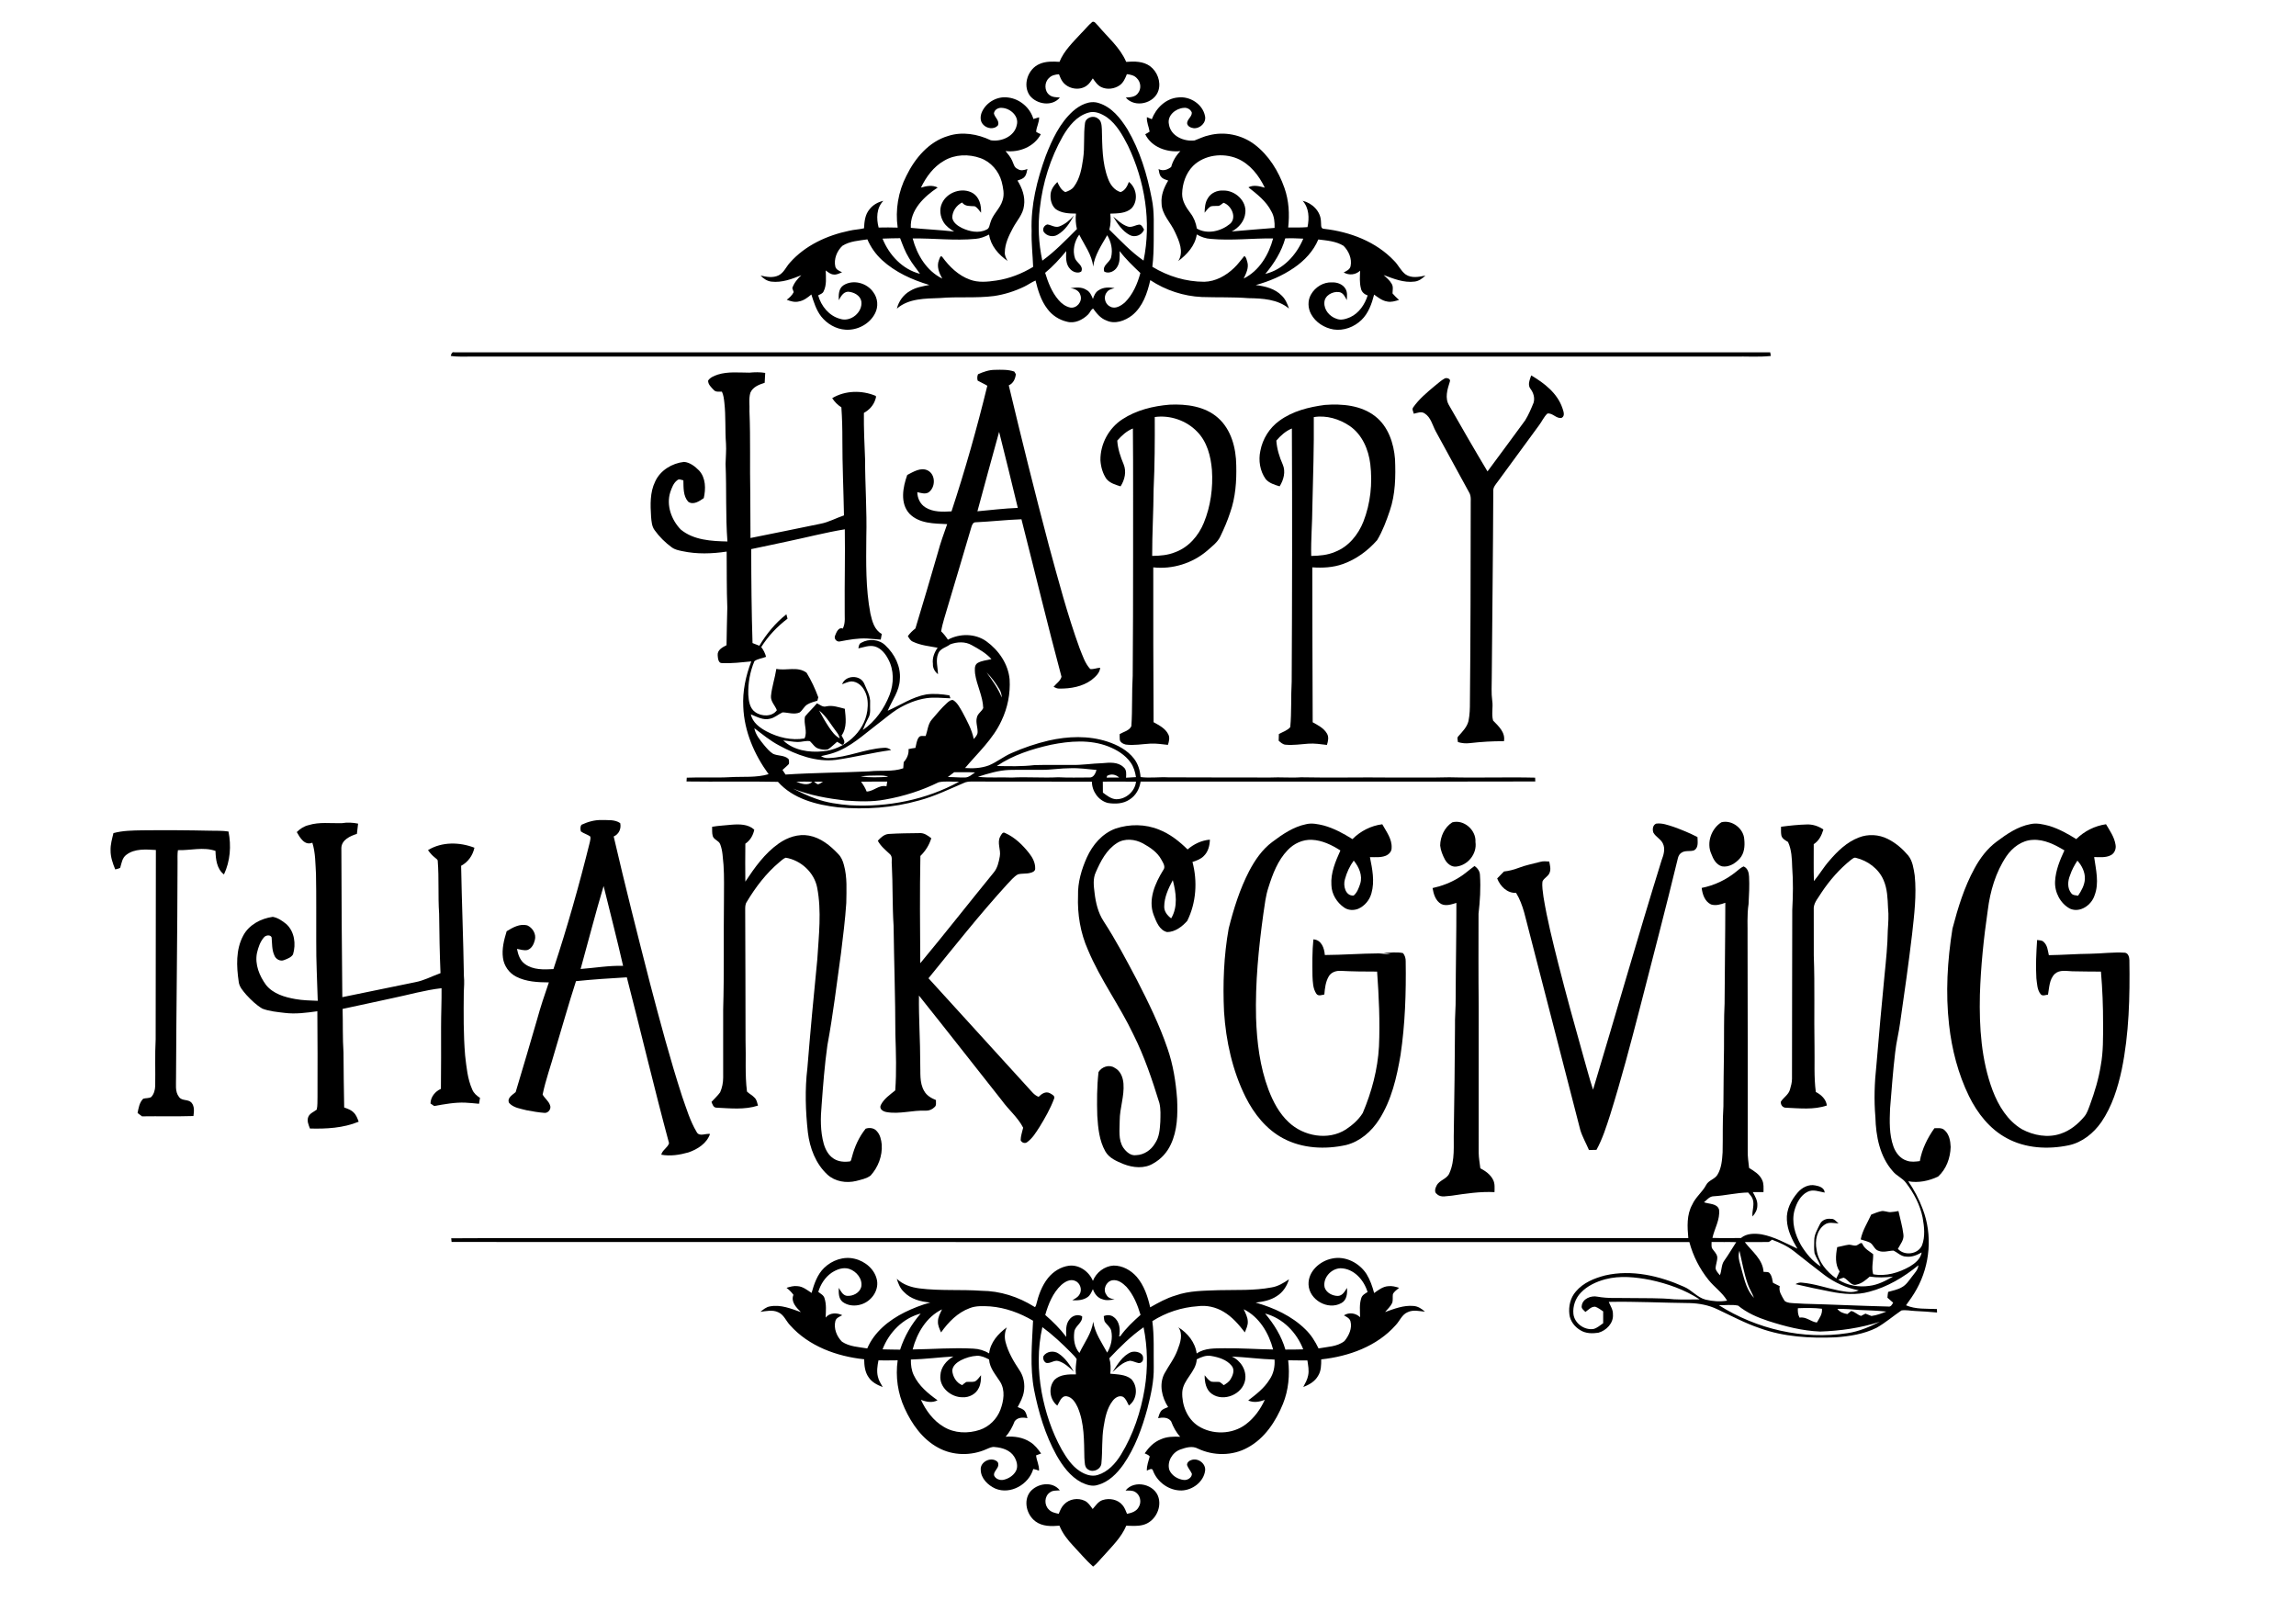 <?xml version="1.0" encoding="utf-8"?>

<!DOCTYPE svg PUBLIC "-//W3C//DTD SVG 1.1//EN" "http://www.w3.org/Graphics/SVG/1.1/DTD/svg11.dtd">
<svg version="1.1" id="Layer_1" xmlns="http://www.w3.org/2000/svg" xmlns:xlink="http://www.w3.org/1999/xlink" x="0px" y="0px"
	 viewBox="0 0 1920 1357" enable-background="new 0 0 1920 1357" xml:space="preserve">
<g>
	<path d="M913.41,18.31c2.01-0.79,3.17,1.71,4.48,2.79c8.26,9.93,18.73,18.49,23.86,30.64c6.74-0.53,14.18-0.59,19.92,3.56
		c6.04,4.48,9.32,12.92,7.11,20.22c-3.29,11.04-19.77,15.04-27.37,6.04c3.67-0.16,8.12-0.39,10.36-3.82
		c2.83-3.68,2.18-9.25-1.14-12.4c-2.12-2.33-5.31-3.02-8.3-3.32c-1.34,3.44-2.88,7.06-5.99,9.27c-4.36,3.06-10.42,3.86-15.3,1.6
		c-3.21-1.5-5.22-4.55-7.19-7.35c-1.51,2.24-2.95,4.64-5.23,6.17c-6.12,4.39-15.47,2.63-19.94-3.3c-1.43-1.89-2.24-4.13-3.12-6.3
		c-3.02,0.15-6.18,0.84-8.33,3.11c-4.04,3.61-4.02,10.88,0.35,14.21c2.47,1.96,5.75,1.88,8.74,2.11c-6.44,7.8-19.32,5.81-25.17-1.62
		c-6.26-8.83-1.54-22.45,8.23-26.47c5.21-2.27,11.04-2.09,16.6-1.74c3.81-9.37,11.3-16.41,18-23.73
		C907.19,24.83,909.95,21.2,913.41,18.31z"/>
	<path d="M821.27,93.3c3.76-8,12.91-13.06,21.71-11.77c9.76,1.12,18.47,8.52,21.18,17.97c1.58-0.48,3.18-0.94,4.78-1.42
		c0.22,4.27-2.29,8.01-2.47,12.17c1.22,0.78,2.56,1.36,3.89,1.98c-5.57,10.5-18.03,15.45-29.49,14.06
		c2.07,2.54,4.27,5.07,5.57,8.12c1.18,2.48,1.61,5.73,4.52,6.83c2.49,1.83,5.56,1.02,8.21,0.06c-0.57,2.22-0.78,4.7-2.35,6.49
		c-1.47,1.85-3.87,2.39-5.96,3.18c3.87,6.21,6.58,13.52,5.45,20.94c-0.75,7.33-6.19,12.75-9.44,19.04c-3.28,6.19-6.53,12.84-6.6,20
		c-0.19,2.64,1.02,5.03,2.33,7.23c-7.54-5.19-14.16-12.68-15.49-22.05c-3.55,1.78-7.31,3.28-11.3,3.58
		c-17.52,1.69-35.07-0.61-52.6-0.32c3.57,13.69,11.67,27.14,24.74,33.55c-2.62-4.63-4.89-10.15-2.78-15.44
		c0.51-1.14,1.19-4.61,2.8-2.64c5.91,8.07,13.42,15.45,23,18.91c7.04,2.69,14.77,1.89,22.05,0.81c10.97-1.58,21.47-5.71,30.92-11.44
		c-0.38-10.06-1.56-20.08-1.26-30.15c-0.77-21.45,4.54-42.63,11.81-62.66c5.28-13.55,11.68-27.33,22.61-37.27
		c5.83-5.13,13.96-9.51,21.86-6.84c10.75,3.36,18.1,12.74,23.84,21.93c10.42,17.74,16.49,37.73,20.31,57.85
		c2.45,11.5,1.49,23.32,1.66,34.99c-0.06,7.36-0.24,14.75-1.15,22.07c13.03,7.94,28.14,12.55,43.45,12.54
		c9.46-0.22,18.23-5.13,24.91-11.59c3.23-2.98,5.69-6.63,8.55-9.94c1.72,0.91,1.9,3.26,2.51,4.94
		c1.44,4.87-1.02,9.59-3.03,13.88c13-6.46,21.01-19.88,24.6-33.53c-17.36-0.22-34.73,1.96-52.06,0.39
		c-4.19-0.23-8.2-1.6-11.78-3.73c-1.38,9.45-8.15,16.73-15.49,22.26c4.85-7.59,0.82-16.7-2.6-23.99
		c-3.55-8.21-11.22-14.85-11.35-24.31c-0.57-6.81,2.09-13.3,5.55-19c-2.06-0.77-4.4-1.28-5.83-3.08c-1.7-1.76-1.76-4.32-2.24-6.57
		c3.63,1.94,7.5,0.66,10.55-1.72c1.36-5.03,4.07-9.57,7.71-13.28c-11.35,1.23-24.18-3.29-29.39-14.08c1.23-0.69,2.49-1.36,3.66-2.18
		c-0.63-4.07-2.61-7.89-2.27-12.12c1.36,0.57,2.71,1.15,4.1,1.72c3.51-9.29,11.66-17.31,21.9-18.18
		c9.86-1.27,20.53,5.47,22.56,15.39c1.37,5.68-4.16,10.88-9.66,10.28c-2.31-0.39-4.98-1.51-5.29-4.15c0.1-3.4,4.15-5.46,3.94-8.9
		c-0.94-2.62-3.92-4.32-6.67-3.94c-6.73,0.42-14.1,6.37-12.46,13.74c1.4,9.85,12.48,14.59,21.42,13.53
		c4.01-1.45,7.84-3.49,12.07-4.32c13.03-3.42,27.43-0.4,38.15,7.7c11.89,9.03,20,22.28,24.92,36.22
		c3.78,10.6,4.39,22.03,3.16,33.15c5.38,0.05,10.78,0.13,16.16-0.29c1.57-7.52,1.35-16.02-4.07-22.02
		c7.95,1.9,15.02,8.68,15.31,17.15c0.4,2.13-0.73,6.22,2.54,6.29c21.65,2.45,43.53,10.68,58.72,26.8
		c3.55,3.49,5.52,8.38,9.59,11.36c4.9,3.33,11.12,2.06,16.53,0.93c-2.54,2.34-5.44,4.61-8.98,5.01
		c-9.04,1.21-17.7-2.39-25.99-5.45c2.46,2.23,5.11,4.4,6.75,7.35c1.5,2.4,0.74,5.36,0.69,8.02c1.65,1.96,3.53,3.73,5.45,5.45
		c-3.23,0.93-6.59,2.09-9.97,1.3c-4.17-0.66-7.54-3.38-10.87-5.76c-1.99,7.66-4.75,15.58-10.57,21.2
		c-6.12,5.91-14.88,9.25-23.39,7.94c-7.69-1.31-15.02-5.92-18.76-12.87c-2.72-4.96-2.96-11.36-0.1-16.31
		c3.49-6.25,10.48-10.61,17.73-10.17c4.35-0.18,9.1,1.62,11.28,5.59c1.59,2.82,1.12,6.14,0.95,9.23
		c-1.43-2.72-2.95-6.23-6.39-6.71c-5.4-0.83-12.26,2.83-12.36,8.81c-0.32,6.15,4.42,11.58,10.06,13.46
		c3.79,1.59,7.97,0.24,11.55-1.28c7.39-3.43,12.23-10.65,14.61-18.24c-2.83-0.86-5.17-2.94-5.67-5.94
		c-1.26-4.8-0.82-9.82-0.65-14.71c-3.82,3.51-9.25,4.08-13.73,1.47c2.29-1.21,5.14-2.39,5.75-5.24
		c1.33-6.15-1.57-12.75-5.92-17.05c-6.26-3.86-13.91-4.42-21.05-5.29c-4.1,9.81-11.66,17.78-20.36,23.71
		c-9.7,6.65-20.67,11.34-31.98,14.42c7.83,0.93,16.12,2.98,21.79,8.86c3.05,2.9,4.69,6.86,6.02,10.78
		c-9.43-7.84-22.15-8.51-33.85-8.69c-12.98-1.03-26.01-0.5-39-0.96c-15.32-0.68-30.36-5.66-43.14-14.11
		c-2.45,10.82-6.3,22.25-15.25,29.46c-5.95,4.57-14.35,7.68-21.55,4.23c-4.84-1.77-8.07-5.89-10.99-9.9
		c-2.01,0.83-2.64,3.49-4.23,4.95c-4.53,4.52-11.31,7.83-17.78,5.98c-6.46-1.5-12.34-5.33-16.26-10.69
		c-5.33-6.9-7.87-15.38-9.9-23.72c-3.26,1.41-6.15,3.53-9.34,5.07c-8.03,3.88-16.64,6.63-25.48,7.91
		c-14.96,1.92-30.09,0.38-45.09,1.67c-12.33,0.5-26.19,0.2-36.05,8.87c1.54-6.22,5.51-11.79,11.19-14.88
		c4.81-2.98,10.5-3.83,15.96-4.92c-14.35-4.26-28.44-10.61-39.57-20.82c-5.23-4.84-9.44-10.75-12.24-17.3
		c-7.06,1.07-14.66,1.45-20.84,5.35c-4.64,4.29-7.38,11.15-5.96,17.43c0.69,2.63,3.46,3.65,5.64,4.74
		c-2.27,0.9-4.56,2.23-7.09,1.87c-2.58-0.19-4.61-1.93-6.58-3.41c0.11,5.86,0.94,12.16-1.81,17.58c-0.8,1.85-2.93,2.34-4.51,3.27
		c2.48,8.97,9.14,17.22,18.4,19.63c8.74,2.94,19-5.49,17.7-14.64c-0.94-5.1-6.48-7.82-11.23-8.06c-3.96,0.3-5.94,4.02-7.62,7.1
		c-0.23-4.41-0.22-9.82,3.97-12.51c8.13-5.13,19.8-1.85,25.01,6.02c3.67,4.93,4.21,11.89,1.4,17.36
		c-4.48,9.03-14.83,14.49-24.79,13.79c-8-0.49-15.46-4.9-20.38-11.12c-4.14-5.38-6.11-11.97-8.17-18.33
		c-3.07,2.59-6.41,5.18-10.48,5.86c-3.44,0.88-6.91-0.21-10.11-1.43c2.34-1.74,4.52-3.74,5.83-6.4c-0.3-0.83-0.88-2.49-1.18-3.33
		c1.41-4.28,4.33-7.76,7.56-10.8c-7.89,3.23-16.34,6.39-25.02,5.36c-3.6-0.41-6.65-2.51-9.06-5.08c4.92,1.15,10.37,2.17,15.13-0.18
		c4.42-2.22,6.22-7.16,9.44-10.63c12.72-14.41,30.99-22.78,49.55-26.64c4.08-1,8.31-1.07,12.39-2.06
		c0.28-5.51,0.82-11.42,4.55-15.82c2.83-3.72,7.08-6.12,11.61-7.13c-5.82,5.86-5.91,14.81-3.95,22.32
		c5.3-0.18,10.62-0.06,15.93,0.05c-2.1-14.76,0.45-30.05,7.28-43.3c7.15-14.67,18.76-28.55,34.92-33.33
		c11.79-3.85,24.69-1.6,35.69,3.62c8.8,1.44,19.85-3.27,21.72-12.79c2.01-7.37-5.38-13.92-12.25-14.3
		c-2.99-0.45-6.67,1.47-6.87,4.73c0.81,3.38,4.84,5.96,3.42,9.76c-3.15,3.88-9.5,2.9-12.52-0.65
		C819.34,101.18,819.68,96.63,821.27,93.3 M888.81,113.84c-10.47,18.41-16.9,39.07-19.23,60.1c-1.82,14.64-1.05,29.58,2.04,44
		c10.61-7.7,19.69-17.19,28.94-26.42c-1.01-4.23-1.3-8.6-0.79-12.93c-5.71-0.04-11.88-0.26-16.76-3.61
		c-3.5-2.83-4.75-7.71-4.51-12.05c0.14-4.27,2.76-7.85,5.7-10.73c1.52,3.3,3.23,6.74,6.65,8.43c2.73-0.93,5.54-2.12,7.24-4.59
		c4.96-6.68,6.47-15.13,7.63-23.18c1.51-9.92,0.21-20.03,1.6-29.95c0.61-4.67,7.08-6.8,10.64-3.89c3.16,1.79,3.25,5.81,3.45,9
		c0.38,13.88,0.14,28.23,5.19,41.39c1.79,4.99,5.17,9.59,10.43,11.22c3.85-1.31,5.66-4.99,6.99-8.53
		c6.66,5.13,7.97,15.92,2.18,22.14c-4.78,4.29-11.7,4.19-17.73,4.4c0.49,4.47,0.36,9.01-0.78,13.39
		c9.18,8.99,17.99,18.49,28.58,25.86c6.71-32.35,1.14-66.54-13.06-96.17c-4.49-8.69-9.39-17.69-17.46-23.57
		c-4.52-3.05-10.23-5.74-15.73-3.91C900.31,97.04,893.71,105.48,888.81,113.84 M789.44,134.42c-8.81,4.99-14.99,13.51-19.32,22.47
		c4.55-1.41,9.57-2.38,14.02-0.1c-11.38,7.56-23.3,18.86-22.46,33.72c12.06,1.22,24.19,1.7,36.24,3.09
		c-3.39-1.99-6.7-4.36-8.82-7.74c-2.89-4.71-3.8-10.91-1.34-15.98c4.2-9.28,16.96-13.58,25.78-8.38c5.51,3.42,7.15,10.29,6.84,16.38
		c-1.64-1.92-2.98-4.42-5.39-5.44c-3.74-0.26-7.92,0.36-10.42-3.13c-4.8,2.3-8.22,7.34-8.25,12.7c0.63,4.18,4.52,6.8,8.02,8.59
		c6.3,2.99,14.11,4.74,20.62,1.37c2.47-0.89,2.46-3.84,3.27-5.91c1.92-6.93,8.16-11.62,10.15-18.53c1.75-5.11,0.5-10.59-0.75-15.66
		c-2.4-8.84-9-16.54-17.69-19.65C810.11,128.68,798.53,128.96,789.44,134.42 M997.69,138.72c-6.06,6.12-8.96,14.85-9.14,23.34
		c-0.07,6.22,3.49,11.57,7.07,16.34c2.83,3.69,4.49,8.11,5.23,12.68c8.71,5.14,20.1,2.31,27.58-3.76
		c6.22-5.19,1.4-15.53-5.24-17.78c-1.67,0.97-3,2.89-5.13,2.63c-1.89,0.17-3.85-0.14-5.65,0.43
		c-2.14,1.25-3.52,3.39-5.07,5.25c0.14-4.07,0.35-8.36,2.6-11.91c2.53-4.61,7.96-6.97,13.09-6.62
		c9.75-0.21,19.56,8.55,18.36,18.68c-0.64,6.84-5.42,12.47-11.37,15.53c11.93-1.16,23.9-1.94,35.84-2.97
		c0.15-4.75-0.24-9.66-2.72-13.84c-4.26-8.48-11.9-14.36-19.17-20.1c4.34-2.28,9.25-0.93,13.69,0.29
		c-4.88-10.2-12.34-19.83-23-24.35C1022.6,127.56,1007.2,129.41,997.69,138.72 M898.98,216.05c1.49,3.79,7.47,6.29,5.18,11.02
		c-2.88,1.87-7.04,0.33-9.21-2.08c-3.91-3.96-3.57-9.94-3.3-15.07c-5.42,6.5-11.1,12.82-17.67,18.19
		c2.46,8.07,5.59,16.17,11.15,22.65c2.54,3.04,5.92,5.54,9.84,6.4c5.39,0.92,10.29-4.94,8.58-10.13c-0.91-3.91-4.75-5.72-8.43-6.04
		c4.42-0.67,9.34-1.24,13.3,1.35c2.97,1.51,4.35,4.66,5.51,7.59c0.96-2.75,2.13-5.7,4.8-7.22c3.9-2.72,8.87-2.56,13.36-1.82
		c-2.41,0.72-5.2,1.24-6.59,3.59c-3.07,3.75-1.46,9.87,2.87,11.88c4.33,2.39,9.1-0.72,12.37-3.55c6.63-6.63,10.47-15.59,12.88-24.51
		c-6.1-5.81-12.26-11.64-17.36-18.4c0.12,4.48,0.46,9.36-2.03,13.32c-2.03,3.59-6.92,5.95-10.77,3.91
		c-1.96-5.34,4.57-7.47,5.69-11.96c1.53-6.31,0.05-13.02-3.26-18.52c-4.74,8.3-10.45,16.56-11.74,26.25
		c-1.05-9.94-7.36-18.03-11.65-26.73C898.44,201.78,896.7,209.4,898.98,216.05 M1074.77,199.31c-3.1,11.07-9.31,21-16.68,29.72
		c14.85-3.58,26.05-15.74,31.76-29.49C1084.82,199.29,1079.79,199.09,1074.77,199.31 M738,199.52
		c5.51,13.71,16.68,25.75,31.34,29.44c-3.04-4.43-6.57-8.53-9.21-13.24c-3.22-5.16-5.29-10.89-7.42-16.55
		C747.8,199.22,742.9,199.31,738,199.52z"/>
	<path d="M885.84,189.33c4.81-1.85,8.87-5.25,12.2-9.13c-3.37,6.17-7.42,12.5-13.68,16.06c-3.68,2.3-9.08,1.2-11.53-2.37
		c-1.41-2.47,0.43-5.7,3.12-6.23C879.24,188.18,882.43,190.59,885.84,189.33z"/>
	<path d="M930.93,181.1c3.74,3.16,7.39,6.76,12.16,8.32c3.46,1.15,6.55-1.52,9.93-1.62c2.03,0.46,2.68,2.62,3.69,4.17
		c-1.7,4.71-7.72,6.95-12.09,4.51C938.44,193.13,934.44,186.98,930.93,181.1z"/>
	<path d="M376.93,297.58c0.54-1.56,0.85-3.59,3.06-2.99c366.78-0.04,733.56-0.05,1100.33,0.01c0.16,1.01,0.32,2.02,0.49,3.05
		c-10.22,1.07-20.53,0.24-30.79,0.5c-352.01-0.01-704.02,0-1056.03,0C388.3,298.07,382.57,298.52,376.93,297.58z"/>
	<path d="M817.87,312.91c4.46-1.98,9.21-3.69,14.15-3.67c5.4-0.11,10.96-0.35,16.16,1.43c0.32,0.55,0.98,1.65,1.31,2.2
		c-0.46,3.91-2.11,7.68-5.92,9.33c10.67,44.7,21.72,89.31,33.48,133.74c7.9,28.93,15.54,57.99,25.79,86.2
		c2.45,5.94,4.39,12.45,8.84,17.25c2.76,0.39,5.55-0.97,8.35-1.05c-0.41,4.55-4.12,7.66-7.43,10.33
		c-7.63,5.52-17.37,7.18-26.6,7.09c-1.8,0.12-3.41-0.72-4.96-1.46c2.2-2.77,5.69-4.86,6.62-8.42
		c-11.73-43.73-22.29-87.81-33.49-131.69c-12.71,0.45-25.36,1.91-38.07,2.5c-2.48-0.19-3.32,2.41-3.89,4.33
		c-6.43,22.05-13.1,44.03-19.63,66.05c-1.91,6.92-4.41,13.7-5.56,20.81c2.13,2.12,4.04,4.44,5.65,6.99
		c9.95-5.34,22.81-5.29,32.15,1.35c10.3,7.43,18.28,18.95,19.45,31.82c0.73,11.85-1.67,23.89-6.8,34.59
		c-7.03,15.34-19.75,26.85-30.45,39.54c6.66,0.52,13.55,0.18,19.87-2.18c6.65-2.72,12.26-7.41,18.86-10.27
		c10.07-4.45,20.55-8.03,31.28-10.53c16.04-3.62,33.17-4.26,48.96,0.88c8.49,2.78,16.88,7.17,22.41,14.4
		c3.35,4.38,4.96,9.83,5.39,15.28c7.71,1,15.46-0.17,23.19,0.23c28.35,0.22,56.72,0.01,85.09,0.15
		c8.64-0.45,17.29,0.42,25.93-0.19c25.02,0.55,50.04-0.12,75.05,0.2c16.32-0.1,32.64,0.23,48.95-0.2
		c23.91,0.6,47.83-0.28,71.73,0.3c0.03,0.8,0.1,2.39,0.13,3.18c-110.02,0.26-220.04,0.02-330.06,0.12
		c-0.86,6.01-3.99,11.75-9.24,14.99c-5.29,3.6-12.06,3.87-18.17,2.86c-7.85-2.03-13.29-9.79-13.3-17.79
		c-33.35-0.19-66.71,0.02-100.07-0.11c-2.45-0.06-4.95,0.12-7.17,1.24c-12.28,5.22-24.32,11.12-37.26,14.57
		c-21.95,6.22-45.04,7.82-67.71,5.76c-18.19-2.12-37.74-7.11-50.33-21.33c-25.46-0.54-50.98,0.08-76.46-0.31
		c0.05-0.79,0.15-2.37,0.2-3.16c12.21-0.52,24.44,0.25,36.66-0.45c10.6-0.59,21.46,0.57,31.78-2.48
		c-11.96-16.38-20.4-35.88-21.17-56.34c-0.71-12.98,2.06-25.88,6.7-37.95c-8.09,0.75-16.19,1.79-24.32,1.39
		c-3.28,0.34-3.61-4.06-3.78-6.43c-0.45-4.53,4.01-6.78,7.39-8.52c0.22-10.48,0.33-20.95,0.65-31.42
		c-0.61-15.61-0.39-31.23-0.54-46.85c-12.27,1.85-24.92,2.25-37.11-0.38c-3.05-0.62-6.22-1.26-8.77-3.15
		c-5.47-3.97-10.34-8.78-14.28-14.27c-2.48-3.26-2.7-7.52-3.05-11.43c-0.6-9.82-1.03-20.18,3.39-29.26
		c4.25-9.43,14.14-15.4,24.19-16.5c4.95,0.41,9.2,3.8,12.58,7.22c5.68,6.22,5.65,15.33,3.91,23.08c-3.64,2.5-8.7,6.05-13.01,2.99
		c-4.32-4.78-3.87-11.86-4.04-17.88c-1.69-0.26-3.57-1.51-5.06-0.13c-3.26,2.38-4.62,6.42-5.91,10.07
		c-3.46,10.96,0.98,23.1,8.71,31.13c10.77,8.98,25.69,9.77,39.1,10.06c-1.64-21.58-0.62-43.26-1.56-64.87
		c0.1-5.63,0.72-11.25,0.36-16.89c-0.87-11.45-0.07-22.97-1.37-34.4c-0.35-3.09-0.69-6.26-2.03-9.1c-2.32-0.24-5.08,0.62-6.8-1.42
		c-2.06-2.17-4.91-4.69-4.73-7.9c1.8-2.71,5.13-3.9,8.07-4.97c8.58-2.69,17.67-1.63,26.5-1.62c4.38-0.44,8.79-0.5,13.16,0.21
		c-0.14,2.76-0.27,5.52-0.45,8.27c-4.64,1.47-9.93,3.47-11.96,8.31c-1.51,5.05-0.48,10.42-0.76,15.62c0.96,22.98,0.21,46,0.69,69
		c-0.01,12.28,0.15,24.56,0.17,36.85c19.52-3.84,38.99-7.94,58.49-11.9c6.9-1.29,13.08-4.8,19.69-7.01
		c-0.38-21.07-1.38-42.12-1.34-63.2c0.03-9.06-0.2-18.12-0.84-27.16c-3.12-1.94-5.67-4.6-7.68-7.66
		c10.88-6.52,24.71-6.77,36.28-1.95c0.87,0.82-0.03,2.02-0.16,2.97c-1.49,4.93-5.13,8.88-9.61,11.3
		c-0.13,12.92,0.43,25.84,0.99,38.74c0.01,21.67,1.62,43.32,1.04,64.99c-0.17,21.38-0.62,42.98,3.42,64.08
		c1.45,6.34,3.29,13.69,9.52,17.01c-0.3,1.57-0.6,3.15-0.88,4.74c-3.85-0.32-7.7-0.64-11.55-0.93c-7.44-0.32-14.83,0.97-22.1,2.36
		c-2.94,1.02-5.9-2.07-4.45-4.95c1.03-2.63,2.86-7.19,6.37-5.7c2.48-4.84,1.41-10.35,1.6-15.55c-0.18-22.48,0.43-44.97,0.08-67.45
		c-16.15,2.64-31.97,6.8-47.98,10.14c-10.1,2.11-20.17,4.37-30.28,6.41c0.04,26.19,0.26,52.39,1.09,78.56
		c1.9,0.73,3.8,1.48,5.7,2.24c5.98-9.95,13.46-19.1,22.62-26.29c0.24,0.91,0.72,2.74,0.96,3.66c-8.66,6.55-16.19,14.53-21.99,23.73
		c1.88,2.42,3.24,5.19,4.04,8.15c-3.16,1.34-7.06,1.56-9.76,3.67c-3.73,8.86-5.43,18.6-5.1,28.2
		c0.37,5.14,1.17,11.17,5.77,14.35c5.23,3.82,14.2,4.1,18.11-1.56c-1.46-3.99-5.27-7.19-4.92-11.87
		c0.73-7.68,3.32-15.06,4.48-22.69c8.41,1.72,17.81-2.39,25.28,3.21c3.96,6.45,7.18,13.41,9.8,20.52
		c-0.18,0.71-0.56,2.13-0.74,2.84c-2.89,0.92-5.9,1.64-8.5,3.23c-2.66,1.65-3.87,4.79-6.34,6.63c-4.62,1.98-9.56,0.03-14.29-0.08
		c-3.55,1.58-6.49,4.47-10.39,5.29c-5.68,1.59-11.05-1.59-16.14-3.63c1.39,6.84,7.45,11.23,13.25,14.31
		c9.65,5.06,20.75,7.69,31.62,5.84c2.85-5.87-1.08-12.41,0.47-18.39c3.08-3.82,6.82-7.14,9.92-10.99
		c2.55,1.12,4.82,3.49,7.86,2.55c5.28-1.15,10.39,0.81,15.46,2.02c0.79,7.47,1.99,15.87-2.73,22.38
		c1.19,2.46,4.19,5.81,0.72,7.83c-1.48-0.88-2.96-1.74-4.43-2.6c-2.55,2.09-4.85,4.53-7.63,6.32c-2.61,0.68-5.43,0.15-7.96-0.61
		c-3.2-0.98-4.81-4.1-7.13-6.21c-3.44-0.64-6.88,0.75-10.34,0.67c-4.01-0.11-7.96-0.98-11.96-1.26
		c8.68,8.28,21.5,10.2,33.02,9.06c17.91-1.49,34.7-15.82,37.26-33.91c0.72-5.52,0.54-11.37-2.1-16.4
		c-2.07-4.31-6.22-8.1-11.21-8.15c-2.75,0.17-5.22,1.48-7.77,2.37c2.8-7.71,15.03-8.11,18.39-0.72
		c2.16,5.32,5.48,10.59,5.02,16.55c-0.25,4.09,0.81,8.58-1.44,12.29c-1.72,3.3-3.33,6.65-4.64,10.13
		c10.38-7.03,17.83-17.8,22.38-29.36c3.63-9.5,3.8-20.67-1.1-29.77c-2.4-4.65-5.99-9.2-11.22-10.71c-4.67-1.29-9.27,0.68-13.79,1.59
		c0.35-1.84,0.55-4.02,2.58-4.78c6.24-3.51,14.8-2.85,20,2.27c7.7,7.2,13.07,17.7,12.1,28.45c-0.34,9.67-6.51,17.61-10.16,26.21
		c10.72-4.7,20.69-11.6,32.39-13.66c6.39-0.82,12.88-0.25,19.21,0.79c0.28,0.82,0.56,1.64,0.85,2.47
		c-6.61-0.2-13.26-1.03-19.86-0.13c-8.82,1.26-17.18,4.8-24.76,9.4c-5.82,3.74-11.01,8.37-16.56,12.5
		c-11.5,8.73-22.31,19.07-36.26,23.78c-3.51,1.22-7.16,1.97-10.77,2.81c1.9,1.21,4.14,1.82,6.41,1.62
		c15.72-0.51,30.33-7.67,45.99-8.57c2.32-0.37,4.49,0.47,6.29,1.9c-15.51,2.04-30.69,5.98-46.17,8.16
		c-16.68,2.03-33.03-4.15-47.44-11.98c-7.54-3.94-14.08-9.4-20.83-14.49c1.02,5.52,4.73,9.87,8.14,14.11
		c2.27,2.67,4.55,5.49,7.58,7.34c4.12,1.86,9.4,0.99,12.87,4.29c0.46,1.32,0.55,2.77,0.3,4.17c-1.64,1.81-3.59,3.3-5.35,4.98
		c0.84,1.28,1.69,2.57,2.54,3.87c23.33-1.53,46.73-1.58,70.07-2.67c9.43-1.1,19.24,0.61,28.36-2.57
		c0.12-1.72,0.23-3.44,0.38-5.15c2.74-2.98,4.39-6.79,4.05-10.89c1.9-0.42,3.81-0.82,5.76-1.01c0.75-3.01,0.96-6.34,2.89-8.9
		c1.34-1.73,3.82-0.79,5.7-1.09c1.65-4.66,1.83-10.05,5.27-13.88c4.03-4.67,7.91-9.51,12.5-13.65c1.46-1.25,3.04-2.83,5.16-2.46
		c3.71,2.33,5.65,6.45,7.81,10.11c3.78,7.19,7.83,14.42,9.46,22.47c1.43-1.7,3.2-3.46,3.21-5.84c0.1-4.06-1.73-8.09-0.62-12.13
		c0.64-3.32,3.97-5,5.32-7.92c-0.29-10.03-5.49-19.1-6.84-28.94c-0.17-2.92-0.81-6.73,1.98-8.67c3.53-2.12,7.8-2.33,11.73-3.33
		c-4.55-5.08-10.57-8.45-16.47-11.68c-5.43-3.19-12.3-2.8-18.01-0.68c-3.36,2.64-8.54,3.41-10.09,7.86
		c-2.26,5.47-0.24,11.44-0.14,17.1c-2.66-2.09-4.43-5.18-4.24-8.63c-0.65-4.89,1.18-9.57,3.95-13.48
		c-6.95-1.32-14.19-1.95-20.65-5.05c-2.08-0.84-3.16-2.86-4.26-4.66c1.76-2.44,3.91-4.58,6.32-6.4
		c6.44-21.08,12.61-42.25,18.77-63.41c2.14-8.1,5.02-15.96,7.8-23.84c-10.84-0.5-23.46-0.36-31.59-8.77
		c-8.01-8.84-5.46-22.15-1.8-32.37c5.17-2.59,11.21-6.6,17.08-3.78c6.82,3.46,6.67,14.15,0.76,18.37c-2.87,1.76-6.43,0.46-9.43-0.18
		c0.05,5.03,2.45,10.09,6.82,12.75c6.49,4.05,14.44,3.74,21.78,3.31c11.4-34.58,21.32-69.66,29.94-105.04
		c-2.59-1.61-5.42-2.77-8.05-4.28C817.05,316.5,817.12,314.57,817.87,312.91 M817.35,427.51c11.25-1.04,22.5-2.41,33.78-2.84
		c-5.06-21.23-10.35-42.4-15.63-63.57C829.49,383.24,823.22,405.32,817.35,427.51 M837.73,583.25c-0.12-2.45-0.71-4.86-2.01-6.95
		c-3.01-5.05-6.47-9.89-10.69-14.01C829.8,568.94,834.7,575.57,837.73,583.25 M684.98,594.05c2.51,4.77,5.2,9.45,8.2,13.93
		c2.46,3.59,5.06,7.38,9.07,9.39c-0.48-1.61-1.04-3.19-2.08-4.51C695.23,606.49,691.35,599.19,684.98,594.05 M878.8,622.73
		c-15.81,3.55-31.68,8.57-45.19,17.75c10.49,0.21,21.03,0.49,31.48-0.75c10.29-0.3,20.58-0.03,30.87-0.12
		c8.66,0.19,17.23-1.24,25.87-1.49c6-0.53,13-1.22,17.72,3.35c2.71,2.13,2.28,5.77,2.08,8.81c2.77-0.1,5.54-0.26,8.32-0.49
		c-0.67-4.35-1.94-8.71-4.55-12.31c-4.52-6.34-11.43-10.53-18.57-13.35C911.55,618.17,894.55,619.56,878.8,622.73 M870.97,643.69
		c-9,0.15-18-0.15-27,0.09c-9.02,0.33-17.67,3.03-26.21,5.73c9.41,1.1,18.87,0.2,28.31,0.65c12.95-0.69,25.91,0.43,38.86-0.25
		c8.7,0.45,17.42,0.19,26.13,0.17c3.39,0.29,5.11-3.54,5.89-6.3c-7.32-0.67-14.63-1.73-22-1.44
		C886.93,642.32,878.99,643.75,870.97,643.69 M792.61,649.72c4.8-0.01,9.59,0.5,14.4,0.39c3.29-0.1,5.79-2.53,8.37-4.26
		c-5.81-0.3-11.62-0.11-17.43-0.18C796.16,647.01,794.38,648.36,792.61,649.72 M925.8,648.73c-0.11,0.36-0.31,1.09-0.41,1.45
		c3.49-0.04,6.99-0.05,10.49-0.06C933.05,647.55,929.19,646.75,925.8,648.73 M719.7,649.27c7.62,0.99,15.37,0.73,23.02,0.26
		c-2.73-1.3-5.81-1.04-8.74-1.09C729.21,648.55,724.41,648.41,719.7,649.27 M665.9,653.65c4.28,1.65,9.48,3.62,13.43,0.13
		C674.86,653.45,670.37,653.47,665.9,653.65 M680.73,653.63c1.07,0.75,2.02,1.74,3.3,2.17c1.52-0.4,2.83-1.36,4.19-2.12
		C685.72,653.57,683.22,653.55,680.73,653.63 M720.05,653.63c1.86,2.55,3.57,5.23,4.67,8.21c5.94-0.14,10.32-5.94,16.56-4.35
		c0.21-1.35,0.45-2.66,0.68-3.99C734.66,653.6,727.35,653.42,720.05,653.63 M784.91,654.08c-14.11,6.93-29.24,11.75-44.72,14.45
		c-10.92,2.1-22.09,1.62-33.12,0.86c-14.93-1.8-29.95-4.32-43.95-10.02c6.23,3.03,12.43,6.18,19.02,8.4
		c9.23,3.44,19.07,4.74,28.84,5.55c31.36,1.75,63.47-4.56,91.09-19.72C796.37,653.79,790.5,652.87,784.91,654.08 M922.22,653.55
		c-0.03,3.05-0.02,6.11,0.06,9.18c3.29,2.39,6.66,5.23,10.92,5.53c8.18,0.23,15.96-6.49,16.76-14.68
		C940.72,653.49,931.47,653.53,922.22,653.55z"/>
	<path d="M1280.44,313.89c10.97,6.42,21.94,14.93,26.14,27.43c0.8,2.5,2.39,6.37-0.59,8.03c-4.5,1.1-7.48-4.3-12-3.56
		c-3.06,2.84-4.65,6.84-7.19,10.09c-11.31,15.33-22.46,30.78-33.78,46.1c-1.9,2.74-4.74,5.38-4.28,9.04
		c-0.19,51.86-0.87,103.72-1.27,155.58c0,6.44-0.48,12.93,0.4,19.34c0.86,5.49-0.83,11.14,0.72,16.56
		c4.57,4.7,10.44,9.92,9.07,17.26c-9.58-0.09-19.16,0.52-28.67,1.61c-3.3,0.41-6.62,0.06-9.79-0.88
		c-0.1-1.71-1.08-3.71,0.48-5.03c3.29-3.78,7.09-7.5,8.32-12.54c1.1-5.24,1.22-10.64,1.21-15.97
		c0.59-54.65,0.57-109.31,0.67-163.96c-0.18-3.81,0.74-8-1.42-11.41c-9.37-17.01-18.65-34.07-27.93-51.12
		c-2.71-5.08-3.96-11.49-9.14-14.76c-2.83-2-6.15-0.4-9.12,0.24c-0.3-1.7-1.74-3.63-0.54-5.25c4.89-7,11.51-12.52,18.02-17.96
		c2.79-2.15,5.35-4.67,8.48-6.35c1.81-0.76,5.26,0.42,4.14,2.85c-2,6.34-4.36,13.72-0.5,19.86
		c10.52,18.45,21.12,36.86,32.04,55.08c10.56-14.18,21.02-28.44,31.49-42.7c2.88-4.64,5.02-9.75,7.07-14.8
		c1.13-4.06-0.11-8.24-2.59-11.5C1277.19,321.75,1279.31,317.47,1280.44,313.89z"/>
	<path d="M1069.85,351.82c11.03-8.1,24.7-11.49,38.06-13.24c14.43-1.08,30.27,0.25,42.07,9.49
		c10.9,8.45,15.55,22.54,16.59,35.83c0.6,14.48,0.36,29.33-4.38,43.19c-2.85,8.42-5.98,16.88-10.55,24.52
		c-7.75,8.86-17.6,16.11-28.76,20.03c-8.16,2.92-16.93,3.33-25.49,2.74c0.03,43.19,0.18,86.37,0.33,129.55
		c4.42,2.44,9.3,4.88,11.93,9.42c1.77,2.93,0.95,6.47-0.03,9.52c-5.17-0.62-10.36-1.43-15.57-1.05
		c-6.32,0.45-12.65,1.45-18.98,0.86c-2.36-0.16-4.11-1.9-5.79-3.33c0.05-1.87,0.1-3.72,0.16-5.57
		c3.2-1.81,7.12-2.92,9.53-5.82c1.17-12.61,0.47-25.35,1.19-38c0.39-70.55,0.49-141.11,0.16-211.67
		c-5.21,2.11-9.4,5.91-13,10.13c0.49,6.93,2.53,13.63,5.35,19.94c2.64,6.06,0.75,12.9-2.58,18.28
		c-4.2-1.26-8.78-2.61-11.7-6.08c-4.78-6.74-6.15-15.54-4.44-23.55C1055.82,367,1061.57,357.77,1069.85,351.82
		 M1098.64,348.76c0.25,24.86-0.59,49.71-1.18,74.55c-0.04,13.85-1.31,27.67-0.97,41.53c6.75-0.12,13.63-0.65,19.9-3.38
		c11.25-4.3,19.37-14.29,23.72-25.27c5.96-15.22,7.71-31.98,5.78-48.18c-1.49-12.18-6.76-24.59-17.12-31.78
		C1120.09,350.32,1109.14,346.99,1098.64,348.76z"/>
	<path d="M938.56,350.58c11.68-7.65,25.69-11.08,39.47-12.21c14.08-0.67,29.58,1.29,40.52,11.02
		c11.12,9.81,15.07,25.3,15.25,39.62c0.34,13.34-0.6,26.91-5.1,39.57c-2.22,6.82-5.06,13.41-8.17,19.86
		c-2.34,5.1-7.06,8.42-11.1,12.07c-12.34,10.51-28.89,15.65-45.02,13.89c-0.09,43.15,0.07,86.31,0.26,129.47
		c4.64,2.56,9.88,5.17,12.3,10.17c1.47,2.78,0.56,5.96-0.31,8.77c-4.88-0.48-9.75-1.31-14.66-1.04
		c-6.9,0.36-13.83,1.72-20.73,0.77c-2.17-0.57-4.96-2.02-4.89-4.61c-0.11-1.39-0.07-2.77-0.05-4.14c3.29-1.94,8.13-2.89,9.76-6.63
		c0.96-14.02,0.31-28.11,1.12-42.14c0.26-33,0.34-66,0.33-99c-0.09-35.92,0.18-71.84-0.17-107.75c-5.24,2.09-9.4,5.94-13.07,10.13
		c0.44,6.88,2.65,13.45,5.3,19.76c2.56,6.14,0.96,13.07-2.53,18.5c-4.19-1.29-8.73-2.63-11.7-6.06c-3.23-4.59-4.79-10.2-5.15-15.76
		C920.02,371.29,927.2,357.97,938.56,350.58 M965.65,348.69c0.09,20.11,0.01,40.23-0.95,60.31c-0.11,18.62-1.25,37.2-1.21,55.82
		c6.56-0.07,13.24-0.6,19.38-3.15c11.15-4.11,19.44-13.77,23.84-24.59c5.7-13.9,7.75-29.2,6.75-44.15
		c-0.95-11.49-4.04-23.59-12.38-32.02C992.11,351.59,978.45,346.89,965.65,348.69z"/>
	<path d="M486.35,689.58c5.21-2.4,10.88-4.09,16.67-3.9c5.22,0.14,11.1-0.59,15.62,2.57c1.03,4.6-1.07,9.28-5.45,11.16
		c9.52,41.11,19.9,82.02,30.4,122.9c8.31,31.62,16.72,63.24,26.8,94.35c3.58,10.09,6.62,20.55,12.14,29.79
		c2.18,4.32,7.55,1.09,11.22,1.69c-2.72,7.92-10.5,12.89-18.1,15.45c-7.32,2.08-15.13,3.3-22.68,1.9
		c0.91-3.99,5.34-5.76,6.51-9.62c-12.41-46.04-23.37-92.51-35.3-138.69c-14.19,0.82-28.38,1.75-42.51,3.2
		c-6.31,19.4-11.76,39.07-17.67,58.59c-3.35,12.09-7.71,23.94-10.24,36.24c1.71,3.18,5.03,5.34,6.18,8.89
		c1.33,2.92-1.4,6.7-4.57,6.43c-5.03-0.35-10-1.27-14.95-2.18c-5.07-1.34-11.04-2-14.69-6.14c-2-4.13,2.9-6.78,5.48-9.07
		c6.01-20.06,11.98-40.13,17.78-60.24c2.91-10.63,6.38-21.07,9.98-31.47c-9.26-0.05-18.99-0.51-27.38-4.83
		c-5.95-3.05-10.13-9.03-11-15.66c-1.06-7.56,0.9-15.09,3.09-22.28c5.1-3.15,10.99-6.52,17.22-4.92c4.52,2,7.7,7.31,6.36,12.25
		c-0.83,3.42-2.64,7.19-6.24,8.36c-2.94,0.57-5.86-0.41-8.71-0.95c0.93,4.73,2.53,9.75,6.66,12.67c6.83,5.04,15.79,4.67,23.84,4.23
		c11.59-34.99,21.6-70.49,30.45-106.26c0.27-1.52,0.8-3.14,0.31-4.65c-2.43-1.74-5.45-2.42-7.83-4.22
		C485.27,693.38,485.06,691.02,486.35,689.58 M504.76,740.83c-6.88,22.98-12.79,46.25-19.22,69.37c11.83-0.87,23.64-2.97,35.52-2.61
		C515.98,785.25,510.2,763.08,504.76,740.83z"/>
	<path d="M1214.4,687.62c9.75-2.74,20.11,6.49,19.44,16.42c1.43,9.76-6.22,19.35-15.88,20.52c-4.14,0.62-7.74-2.42-9.64-5.81
		c-1.93-3.66-3.56-7.6-4-11.74C1204.4,699.51,1207.97,691.73,1214.4,687.62z"/>
	<path d="M1439.51,687.54c8.9-2.3,18.7,5.3,19.12,14.41c0.58,5.48,0.06,11.55-3.76,15.86c-3.64,4.1-9.14,7.55-14.82,6.59
		c-4.86-1.27-7.4-6.11-9-10.46C1426.87,704.69,1431.06,692.84,1439.51,687.54z"/>
	<path d="M258.01,689.94c9.05-2.84,18.62-1.39,27.91-1.66c4.51-0.75,9.07-0.53,13.54,0.39c-0.36,2.85-0.73,5.69-1,8.56
		c-5.56,1.78-12.68,4.91-13,11.66c0.07,41.62,0.4,83.25,0.8,124.87c20.33-4.22,40.67-8.35,61.01-12.52
		c7.4-1.38,14.05-5.05,21.09-7.55c-0.7-16.56-0.96-33.14-1.15-49.72c-1.02-14.67,0.01-29.42-1.16-44.08c0-1.34-1.45-1.88-2.22-2.71
		c-2.35-1.76-4.22-4.01-5.94-6.35c11.65-7.12,26.4-6.82,38.85-2.02c-1.38,6.38-5.3,12.05-11.13,15.11
		c0.56,30.7,1.84,61.38,2.31,92.08c0.47,4.67,0.13,9.35-0.09,14.03c-0.16,17.49-0.33,35,1.12,52.44
		c1.14,9.65,1.96,19.59,5.98,28.57c1.25,3.03,3.76,5.22,6.47,6.93c-0.27,1.63-0.55,3.28-0.82,4.94c-3.85-0.35-7.7-0.76-11.56-0.95
		c-8.75-0.35-17.4,1.34-25.98,2.81c-1.02-0.71-2.03-1.42-3.04-2.11c0.1-5.47,3.84-10.07,8.71-12.22
		c0.2-17.16,0.15-34.32,0.13-51.47c-0.02-10.9,0.52-21.8,0.4-32.7c-13.93,1.57-27.42,5.51-41.12,8.34
		c-13.85,3.09-27.76,5.94-41.63,8.98c0.37,12.15-0.06,24.32,0.76,36.46c0.13,15.32,0.25,30.63,0.57,45.95
		c2.8,1.03,5.79,2.01,7.92,4.22c2.19,2.05,3.18,4.94,4.2,7.68c-12.85,5.3-27,6.07-40.74,5.69c-1.19-3.05-2.72-6.51-1.37-9.76
		c1.29-3.05,4.66-4.12,7.05-6.07c0.8-3.5,0.48-7.13,0.63-10.68c0.12-23.85,0.05-47.69-0.13-71.54c-9.08,1.26-18.28,2.52-27.44,1.36
		c-6.23-0.76-12.6-1.3-18.52-3.53c-5.09-2.99-9.39-7.18-13.37-11.5c-2.8-3.3-6.05-6.73-6.46-11.26c-1.84-12.69-2.47-26.54,3.74-38.2
		c4.82-9.18,14.8-14.41,24.78-15.81c4.24,0.76,7.97,3.33,11.26,6.01c6.97,6.27,8.28,16.81,5.66,25.42
		c-1.55,2.54-4.67,3.64-7.33,4.67c-3.29,1.49-7.2-0.76-8.32-4c-2.14-4.7-1.76-9.94-2.25-14.94c-1.01-2.49-4.95-1.84-6.4,0
		c-3.2,3.64-4.76,8.43-5.85,13.08c-1.9,9.5,2.04,19.15,7.59,26.72c5.94,7.42,15.63,10.24,24.63,11.8
		c6.14,1.12,12.39,1.18,18.61,1.46c-0.46-16.63-1.39-33.23-1.26-49.87c-0.09-18.64,0.18-37.28-0.2-55.91
		c-0.54-8.85-0.38-17.89-3.05-26.43c-6.46,2.67-10.38-4.22-13.02-8.89C250.9,692.99,254.23,690.83,258.01,689.94z"/>
	<path d="M595.5,691.31c5.43-0.98,10.96-1.13,16.43-1.75c6.4-0.51,13.84-0.5,18.82,4.18c-0.92,4.68-3.44,9.03-7.46,11.7
		c-0.15,10.57-0.11,21.14-0.01,31.72c7.81-11.79,16.23-23.66,27.95-31.89c7.27-5.12,16.35-8.24,25.28-6.59
		c9.76,1.78,17.79,8.31,24.41,15.36c2.48,2.45,3.89,5.74,4.75,9.08c2.93,10.38,2.15,21.28,2.02,31.94
		c-0.91,14.05-2.74,28.02-4.42,42c-3.6,25.66-6.62,51.42-11.37,76.9c-2.33,16.58-3.6,33.3-4.83,50c-0.97,10.8-1.14,21.9,1.78,32.43
		c1.41,4.83,3.94,9.65,8.31,12.4c4.04,2.67,9.16,2.96,13.83,2.26c1-0.84,0.94-2.37,1.42-3.5c2.17-8.57,5.9-16.9,11.47-23.79
		c3.09-1.15,7.18-0.66,9.35,2.08c2.83,2.97,3.69,7.19,4.11,11.14c0.64,9.46-2.98,18.99-9.32,25.98c-3.47,2.58-7.91,3.39-12.02,4.49
		c-8.26,2.02-17.73,0.56-24.11-5.34c-9.81-9.05-14.73-22.23-16.31-35.23c-1.97-17.87-2.58-35.97-0.41-53.85
		c2.46-30.34,5.27-60.64,8.3-90.93c1.23-19.96,3.69-40.21-0.14-60.04c-2.52-12.69-13.65-22.79-26.26-24.9
		c-2.05,0.7-3.58,2.35-5.24,3.67c-11.1,9.27-19.95,20.92-27.35,33.28c-1.4,2.01-1.3,4.5-1.31,6.84
		c0.21,36.35,0.19,72.71,0.29,109.06c0.5,14.23-0.61,28.54,1.21,42.71c1.98,1.92,4.57,3.13,6.44,5.21c1.74,1.72,2.11,4.24,2.75,6.51
		c-11.21,3.65-23.23,2.27-34.79,1.73c-2.62-0.08-3.24-2.86-4.1-4.81c2.4-2.7,5.16-5.09,7.25-8.05c1.72-3.86,2.53-8.14,2.53-12.37
		c-0.11-18.96,0.09-37.93,0-56.89c0.89-30.31,0.26-60.66,0.65-90.98c-0.03-9.97,0.32-19.95-0.36-29.89
		c-0.66-5.83-0.62-11.88-2.83-17.4c-1.19-3.01-5.29-3.62-6.21-6.81C595.33,696.47,595.58,693.85,595.5,691.31z"/>
	<path d="M1092.19,689.15c4.84-1.19,9.83-0.1,14.58,1.03c8.67,2.35,16.64,6.7,24.21,11.44
		c6.67-6.7,15.51-11.26,24.93-12.41c3.43,6.17,8.31,12.4,7.81,19.85c0.06,3.04-2.41,5.46-5.06,6.52
		c-4.17,1.6-8.73,1.07-13.08,1.12c2.01,9.84,4.1,20.27,1.28,30.17c-1.53,5.69-5.61,10.6-11.01,12.99
		c-3.75,1.51-8.34,1.39-11.72-0.96c-6.21-4.21-10.59-11.29-10.76-18.88c-0.7-10.21,3.45-19.81,7.53-28.91
		c-7.18-4.58-15.21-8.53-23.86-8.9c-7.63-0.38-15.09,3.11-20.25,8.62c-8.27,8.57-12.57,20.05-16.08,31.22
		c-2.37,7.08-3.09,14.54-4.22,21.89c-4,28.85-6.87,57.96-6.12,87.13c0.67,20.34,3.19,40.88,10.39,60.04
		c3.82,10,8.93,19.82,16.87,27.19c12.39,11.78,32.98,15.57,47.79,6.12c5.5-3.63,10.66-8.14,14.16-13.76
		c7.48-17.64,12.53-36.46,13.58-55.64c0.92-20.89-0.08-41.8-1.57-62.63c-10.2,0.01-20.4-0.08-30.58-0.62
		c-3.71-0.19-7.81,1.17-9.77,4.51c-2.75,4.59-3.34,10.04-3.78,15.27c-2.24,0.38-5.08,1.69-6.68-0.66
		c-2.94-4.33-2.97-9.82-3.23-14.85c-0.13-10.2-0.27-20.43,0.75-30.59c6.75,0.37,9.18,7.37,9.57,13.09
		c15.07-0.08,30.12-1.26,45.19-1.36c3.28,0.11,6.52,0.86,9.83,0.5c-1.99-0.3-3.98-0.56-5.95-0.81
		c5.36-0.27,10.83-1,16.16,0.01c1.79,1.85,2.47,4.52,2.4,7.06c0.39,26.12-0.45,52.35-4.32,78.22
		c-3.17,18.72-7.56,37.83-17.94,54.01c-6.39,9.95-15.97,18.33-27.62,21.25c-17.43,3.85-36.5,2.97-52.48-5.53
		c-14.14-7.46-24.47-20.49-31.53-34.57c-11.02-22.15-16.41-46.76-18.02-71.35c-1.07-23.25-0.23-46.67,3.89-69.61
		c4.15-16.47,9.27-32.84,17.1-47.97c4.86-9.24,10.94-18.16,19.43-24.44C1072.48,697.55,1081.61,691.31,1092.19,689.15
		 M1124.69,735.14c-1.67,5.3,0.3,14.16,7.29,13.67c2.92-2.46,4.29-6.33,5.47-9.86c2.19-6.92-1.06-14.06-5.41-19.37
		C1128.62,724.24,1126.19,729.57,1124.69,735.14z"/>
	<path d="M1382.65,696.26c-0.99-2.62-0.64-6.32,2.24-7.58c5.06-0.72,9.98,1.23,14.74,2.72c6.77,2.45,13.47,5.18,19.87,8.52
		c0.06,3.71,1.06,8.7-2.7,11.02c-3.23,1.26-7.06-0.04-10.19,1.75c-1.81,0.9-2.93,2.69-3.42,4.6
		C1393.02,759.35,1382,801.2,1371.26,843.12c-7.72,29.79-15.56,59.58-24.76,88.96c-3.22,10-6.4,20.11-11.47,29.36
		c-2.11,0.05-4.21,0.09-6.29,0.14c-2.35-5.59-5.44-10.87-7.22-16.68c-14.1-55.04-28.43-110.03-42.58-165.07
		c-3.13-11.27-4.92-23.14-11.15-33.28c-7.51,0.4-13.23-5.54-15.79-12.05c1.88-1.95,3.75-3.9,5.67-5.81
		c4.11-0.46,8.16-1.47,12.04-2.95c5.92-2.35,12.22-3.45,18.35-5.12c2.43-0.7,4.97-0.43,7.47-0.26
		c0.55,3.1,1.61,6.43,0.25,9.49c-1.13,3.02-4.68,4.26-5.89,7.16c-0.56,4.28,0.32,8.58,0.81,12.84
		c3.07,18.96,7.8,37.61,12.47,56.23c6.55,25.78,13.64,51.43,20.85,77.03c2.73,9.33,5.07,18.79,8.15,28.02
		c19.24-63.88,37.52-128.06,57.3-191.78c1.7-4.48,3.33-9.61,1.03-14.2C1388.7,701.53,1384.64,699.75,1382.65,696.26z"/>
	<path d="M1489.36,691.28c7.16-0.96,14.39-1.73,21.63-1.92c4.94-0.18,9.75,1.43,13.8,4.23
		c-1.43,4.78-3.7,9.51-8.08,12.23c0.08,10.3-0.21,20.61,0.15,30.9c4.57-5.44,8.12-11.66,12.85-16.98
		c6.83-8.04,14.77-15.73,24.82-19.52c7.72-3.02,16.65-2.5,24.04,1.23c6.64,3.26,12.36,8.23,17.13,13.84
		c3.79,4.71,4.53,10.97,5.46,16.75c1.66,16.34-0.39,32.72-2.18,48.96c-2.92,24.72-6.44,49.36-10,73.99
		c-1.06,8.37-3.27,16.55-4.15,24.96c-1.89,15.62-2.98,31.33-4.29,47.01c-0.41,10.6-0.8,21.54,2.83,31.69
		c1.88,5.23,5.68,10.18,11.2,11.86c3.48,1.27,7.25,0.79,10.86,0.33c1.77-10.01,6.35-19.24,12.19-27.48
		c2.85,0.02,6.22-0.61,8.49,1.62c3.95,3.48,4.91,9.04,5.11,14.04c-0.25,9.13-3.64,18.58-10.52,24.77
		c-7.67,3.63-16.48,5.49-24.92,3.93c4.91,7.23,9.05,15.02,12.09,23.24c8.29,21.56,6.18,46.71-5.03,66.85
		c-2.57,4.79-5.81,9.18-8.94,13.61c8.13,3.51,17.18,2.71,25.82,3.12c0.03,0.73,0.09,2.18,0.13,2.91
		c-6.1-0.58-12.2-0.99-18.3-1.27c-3.83-0.14-7.7-1.07-11.5-0.46c-7,4.74-13.43,10.35-20.81,14.51
		c-10.6,5.27-22.51,7.09-34.2,7.97c-21.4,0.9-43.32-0.34-63.62-7.73c-12.25-4.12-23.62-10.29-35.29-15.73
		c-7.2-3.47-15.16-4.96-23.09-5.18c-22.58-0.22-45.16-1.45-67.74-1c1.41,3.37,3.7,6.62,3.5,10.45
		c0.61,7.3-5.51,13.52-12.18,15.34c-5,0.76-10.51,0.71-14.94-2.03c-4.81-2.79-8.6-7.63-9.28-13.24
		c-0.84-6.78,0.8-14.05,5.42-19.23c6.17-7.34,15.41-11.09,24.47-13.42c22.24-5.11,45.48,0.34,65.92,9.48
		c6.52,2.75,11.07,8.95,18.06,10.76c5.87,1.4,12.05,1.89,18.03,0.85c-3.99-6.77-10.65-11.23-15.5-17.27
		c-7.49-9.3-13.02-20.16-16.09-31.71c-345.02-0.08-690.05,0.08-1035.07-0.08c-0.11-1.04-0.22-2.07-0.31-3.08
		c58.87-0.38,117.76-0.06,176.64-0.17c285.95,0.02,571.91-0.04,857.86,0.03c-0.84-9.4-1.48-19.46,3.3-28.01
		c2.75-6.28,8.5-10.45,11.64-16.46c2.05-4,7.27-4.72,9.48-8.59c3.36-5.56,3.84-12.25,4.26-18.57
		c0.32-12.84-0.17-25.7,0.67-38.52c0.19-16.05,0.15-32.1,0.5-48.14c0.14-12.64-0.15-25.29,0.49-37.91
		c0.13-28.07,0.59-56.13,0.61-84.19c-3.79,1.38-8.01,2.68-11.99,1.38c-5.18-2.48-7.15-8.48-7.77-13.8
		c10.54-2.07,20.52-6.79,28.84-13.58c1.96-1.57,3.82-3.35,6.16-4.4c3.42,1.29,4.48,5.17,4.62,8.48
		c0.41,7.64,0,15.31-0.41,22.95c-1.43,9.31-0.67,18.75-0.85,28.13c0.1,59.33,0.24,118.66,0.14,177.99
		c-0.15,4.89,0.63,9.73,1.15,14.59c4.2,2.56,8.77,5.3,10.87,9.99c1.59,3.14,1.15,6.76,1.18,10.16
		c-2.99,0.01-5.98,0.01-8.95,0.03c1.86,3.48,4.12,7.11,3.79,11.24c0.03,3.5-1.75,6.66-4.06,9.16
		c-0.51-4.76,1.77-9.54,0.28-14.21c-0.66-2.31-2.43-4.04-3.89-5.85c-9.74,0.15-19.23,2.61-28.94,3.15
		c-3.4,0.07-5.58,3.07-8.01,5c4.22,1.62,11.01,0.86,12.61,6.12c1,8.33-3.79,15.79-5.54,23.69
		c7.95,0.29,15.92,0.11,23.88,0.09c4.74-4,11.37-3.94,17.17-3.08c10.7,2.01,20.28,7.42,30.02,12
		c-4.36-7.38-8.45-15.34-8.81-24.07c-0.57-8.5,3.6-16.56,9-22.83c3.57-4.24,9.19-7.22,14.83-5.98
		c3.32,0.56,7.59,1.96,7.79,5.98c-4.67-0.82-9.71-3-14.29-0.68c-5.91,2.92-9.16,9.28-10.91,15.36
		c-2.79,9.94,0.4,20.45,5.33,29.16c4.22,6.99,9.6,13.48,16.52,17.96c-1.32-3.88-3.74-7.24-5.13-11.05
		c-0.59-3.61-0.28-7.29-0.24-10.92c-0.04-4.8,2.64-9.02,4.62-13.23c1.57-3.56,5.51-5.14,9.23-4.64
		c2.82-0.36,4.49,2.3,6.49,3.81c-3.85-0.15-8.18-1.47-11.58,0.98c-6.67,4.51-8.37,13.6-6.81,21.05
		c1.45,10.04,8.36,18.38,16.49,24.01c0.86-1.97,1.79-3.91,2.77-5.83c-4.02-5.97-3.28-13.65-2.03-20.37
		c3.25-0.57,6.41-1.62,9.69-2.03c2.51-0.1,5.36,1.7,7.64-0.01c1.14-0.59,3.08-2.56,3.87-0.41
		c1.75,3.89,5.64,5.82,8.86,8.3c0.24,5.62-1.6,11.3,0.05,16.83c10.59,1.96,21.34-1.25,30.54-6.44
		c4.46-2.68,9.06-6.38,9.99-11.81c-3.96,2.24-8.37,4.11-13.03,3.47c-4.11-0.06-7.01-3.3-10.46-5
		c-4.15,0.03-8.39,1.84-12.46,0.21c-3.74-0.93-4.39-5.66-7.75-7.13c-2.36-1.04-4.88-1.63-7.29-2.43
		c1.43-7.46,5.69-13.92,8.78-20.75c2.7-1.08,5.4-2.18,8.25-2.84c2.67-0.64,5.23,0.89,7.92,0.77
		c2.22-0.09,4.41-0.55,6.62-0.91c1.38,6.46,3.35,12.84,4.12,19.42c0.77,4.64-2.62,8.33-4.58,12.19
		c5.44,6.11,16.91,4.61,20.19-3c2.75-7.39,1.87-15.46,0.5-23.04c-2.1-10.67-7.33-20.53-13.89-29.12
		c-2.97-4.07-8-5.86-11.11-9.79c-10.88-12.28-14.09-29.26-14.51-45.18c-1.25-14.34-0.75-28.78,0.81-43.07
		c2.16-25.31,4.33-50.62,6.86-75.9c1.23-12.33,2.51-24.67,2.69-37.07c0.39-6.29,0.91-12.6,0.21-18.89
		c-0.35-7.87-0.55-15.97-3.78-23.3c-4.05-9.49-13.2-16.19-23.07-18.58c-1.61-0.56-2.88,0.83-4.08,1.62
		c-9.64,7.71-17.85,17.11-24.69,27.35c-2.37,4.07-6.02,7.81-6.51,12.66c-0.1,13.36,0.16,26.72,0.04,40.09
		c0.94,25.32,0.15,50.68,0.6,76.02c0.24,12.68-0.56,25.4,1.09,38.02c4.49,2.33,8.56,6.01,9.25,11.32
		c-11.02,3.75-22.87,2.35-34.26,1.86c-2.73,0.05-4.53-2.51-4.22-5.06c2.31-3.58,6.53-5.9,7.65-10.21
		c0.85-2.9,1.66-5.85,1.67-8.89c-0.03-47.04,0.2-94.08,0.22-141.13c0.62-11.97,0.86-24-0.07-35.97
		c-0.2-7.07-0.45-14.39-3.48-20.93c-2.17-1.39-4.88-2.69-5.55-5.42C1489.19,696.19,1489.38,693.72,1489.36,691.28
		 M1478.1,1038.5c-6.36,0.13-12.71-0.06-19.06,0.07c5.95,7.71,15.08,14.39,15.71,24.88c1.83,0.29,4.31-0.45,5.39,1.55
		c1.7,2.16,1.91,5,2.48,7.61c1.89,0.92,3.77,1.83,5.66,2.81c-1.03,4.35,1.65,8.07,3.69,11.66
		c0.84,1.66,2.91,1.86,4.55,2.28c4.12,0.51,8.3,0.4,12.45,0.77c23.35,0.59,46.68,1.76,70.04,2.31
		c2.22,0.46,3.16-1.65,4.11-3.21c-1.59-1.42-3.18-2.82-4.78-4.18c0.14-1.63,0.24-3.25,0.56-4.83
		c3.85-1.14,7.91-1.8,11.42-3.88c3.65-1.92,5.91-5.49,8.36-8.67c2.18-3.04,5.27-5.75,5.53-9.73
		c-12.13,9.93-25.92,18.18-41.2,22.16c-10.45,2.92-21.53,1.99-32.05-0.09c-9.87-1.91-19.71-3.99-29.49-6.29
		c1.65-1.03,3.53-1.57,5.5-1.25c10.53,0.94,20.56,4.54,30.88,6.63c5.43,0.84,11.29,2.36,16.52-0.19
		c-10.37-2.01-20.19-6.42-28.63-12.76c-8.7-6.56-17.2-13.39-25.77-20.12c-5.42-4.26-11.77-7.11-18.2-9.47
		C1480.64,1037.39,1479.64,1038.68,1478.1,1038.5 M1431.57,1043.56c1.45,2.48,4.03,4.41,4.47,7.43
		c0.21,3.35-1.45,6.52-1.38,9.88c0.56,2.12,2.26,3.7,3.56,5.42c1.7-3.98,1.05-8.76,3.74-12.31
		c3.55-4.97,6.6-10.26,9.93-15.38c-6.87-0.21-13.75,0.03-20.62-0.12C1431.32,1040.15,1431.06,1041.91,1431.57,1043.56
		 M1454.57,1045.78c-1.95,5.93,1.03,11.66,2.24,17.4c2.12,7.71,4.2,16.13,9.95,22.02c-1.55-4.05-3.97-7.71-5.32-11.83
		C1458.3,1064.4,1456.78,1054.99,1454.57,1045.78 M1563.54,1067.42c-3.17,2.73-6.47,5.66-10.67,6.58
		c-4.74,1.8-7.22-3.97-11-5.66c-1.62,0.27-3.18,0.97-4.66,1.58c7.59,5,17.07,6.53,25.99,5.24
		c7.17-0.83,13.63-4.22,19.8-7.75C1576.52,1068.22,1570.01,1068.38,1563.54,1067.42 M1342.45,1069.63
		c-7.55,2.06-15.04,5.45-20.49,11.22c-4.5,4.65-6.85,11.31-6.22,17.75c0.87,7.84,9.05,13.76,16.76,12.63
		c3.11-0.79,5.53-3.05,8.13-4.83c0.04-3.31,0.03-6.6,0.01-9.89c-2.12-1.41-4.16-3.02-6.56-3.88
		c-3.4-0.37-5.76,2.63-8.31,4.35c-1.25-1.47-3.6-2.77-3.07-5.03c0.57-6.04,7.79-8.88,13.12-7.75
		c8.96,1.65,18.1,0.93,27.16,1.16c12.31,0.24,24.66-0.22,36.93,1.03c7.13,0.34,14.28,0.15,21.42,0.08
		c-12.51-8.12-26.78-13.17-41.3-16.27C1367.69,1067.83,1354.77,1066.39,1342.45,1069.63 M1437.35,1091.31
		c31.64,20.08,70.44,29.1,107.61,23.38c9.54-1.35,18.45-5.27,27.03-9.49c-16.12,5.2-33.02,7.61-49.91,8.16
		c-14.78-0.57-29.23-4.28-43.24-8.79c-9.06-2.97-17.97-6.78-25.37-12.9
		C1448.24,1090.59,1442.7,1091.47,1437.35,1091.31 M1504.9,1101.76c5.36-1.09,9.33,3.42,14.41,4.06
		c2.11-3.6,4.81-7.09,4.26-11.54c-6.68-0.81-13.41-0.68-20.11-0.44
		C1503.29,1096.57,1503.48,1099.34,1504.9,1101.76 M1536.48,1094.39c1.87,2.7,5.23,3.84,8.35,4.36
		c1.1-0.81,2.07-1.8,3.21-2.58c3.07,0.57,5.27,3.31,8.28,4.11c1.23-0.59,2.4-1.33,3.67-1.89
		c1.69,0.54,3.25,1.42,4.98,1.95c4.32-0.54,8.43-2.11,12.47-3.68c-7.45-0.82-14.94-1.03-22.42-1.33
		C1548.85,1094.79,1542.67,1094.33,1536.48,1094.39z"/>
	<path d="M1669.62,703.76c8.51-6.41,17.68-12.71,28.36-14.69c5.23-1.16,10.57,0.17,15.65,1.48
		c8.06,2.49,15.51,6.57,22.62,11.06c6.71-6.65,15.5-11.09,24.87-12.43c3.2,5.35,6.91,10.66,7.94,16.95
		c0.74,3.39-0.72,7.37-3.93,8.94c-4.28,2.27-9.29,1.54-13.92,1.57c1.47,10.56,4.33,21.67,0.34,32.05
		c-2.59,8.06-12.02,14.79-20.44,11.14c-8.17-4.28-13.06-13.75-12.58-22.88c0.45-9.14,4.01-17.71,7.81-25.91
		c-8-4.77-16.86-9.34-26.45-8.78c-9.17,0.35-17.06,6.42-22.09,13.73c-8.94,13.31-13.57,29.17-15.53,44.97
		c-3.42,23.52-5.89,47.21-6.61,70.98c-0.6,26.88,1.13,54.38,10.64,79.8c4.86,12.79,12.46,25.29,24.5,32.45
		c9.75,5.23,21.69,7.42,32.36,3.77c7.84-2.56,14.46-7.96,19.7-14.22c2.48-2.85,3.53-6.54,4.86-9.99
		c3.94-10.71,7.26-21.71,9.04-33c2.12-11.46,1.9-23.16,1.91-34.76c0.04-14.55-0.54-29.1-1.79-43.59
		c-7.98,0.07-15.95-0.2-23.92-0.27c-4.88-0.14-10.62-1.5-14.62,2.15c-4.69,4.48-4.63,11.42-5.73,17.37
		c-2.01,0.2-4.48,1.5-6.09-0.29c-3.04-3.72-3.01-8.83-3.63-13.35c-0.66-10.68-0.08-21.38,0.61-32.03
		c1.92,0.33,4.29,0.08,5.68,1.79c3,2.79,3.27,7.12,4.14,10.88c11.56-0.14,23.09-1.07,34.65-1.18
		c9.65-0.13,19.3-1.52,28.96-0.87c2.89,0.36,3.72,3.88,3.74,6.34c0.46,30.52-0.23,61.3-6.38,91.31
		c-3.31,15.4-8.1,30.84-17.07,43.97c-6.51,9.31-16.02,17.04-27.32,19.42c-17.23,3.58-36.06,2.61-51.74-5.95
		c-14.24-7.6-24.59-20.86-31.61-35.13c-9.09-18.64-14.34-39-16.65-59.55c-3.06-26.8-1.41-53.98,2.83-80.56
		c4.52-17.31,9.82-34.64,18.45-50.39C1655.81,717.54,1661.77,709.57,1669.62,703.76 M1737.2,719.61
		c-2.5,3.82-4.72,7.85-6.13,12.2c-2.02,4.81-2.45,10.9,1.06,15.14c1.31,1.76,3.67,1.55,5.62,1.99
		c2.82-4.15,5.4-8.76,5.7-13.88C1743.72,729.29,1740.99,723.81,1737.2,719.61z"/>
	<path d="M932.75,692.86c11.79-3.99,25.04-3.91,36.59,0.88c9.09,3.56,16.86,9.73,23.75,16.52c5.25-4.53,11.7-7.62,18.67-8.19
		c-0.16,4.92-1.4,10.13-5.09,13.64c-2.53,2.66-6.08,3.89-9.48,5.01c4.31,16.27,3.14,34.08-4.36,49.23
		c-4.24,4.81-10.19,9.36-16.87,9.39c-6.54-1.57-9.07-8.81-11.27-14.4c-4.76-12.82,1.25-26.4,7.98-37.31
		c2.37-2.83-0.07-6.19-1.49-8.84c-3.32-6.22-9.39-10.24-15.38-13.57c-6.61-3.59-15.28-4.54-21.8-0.27
		c-8.74,5.55-13.63,15.14-17.64,24.34c-2.58,5.44-1.73,11.62-1.03,17.38c0.97,8.21,2.94,16.51,7.5,23.53
		c10.27,15.79,19.08,32.47,27.86,49.11c9.56,18.65,18.87,37.52,25.61,57.4c4.75,13.61,6.99,27.96,8.04,42.3
		c0.57,12.8,0.31,26.23-5.33,38.02c-3.04,6.57-8.11,12.16-14.45,15.68c-7.45,4.7-17.09,3.73-24.97,0.64
		c-5.76-2.37-12.12-4.97-15.3-10.7c-5.07-8.98-6.05-19.55-6.7-29.65c-0.38-12.19-0.33-24.45,1.03-36.59
		c2.57-4.39,9.02-6.63,13.49-3.55c4.9,2.46,6.99,8.05,7.37,13.22c0.83,10.45-3.13,20.5-3.15,30.91c0.01,7.56-1.38,15.9,2.98,22.62
		c2.45,3.44,6.21,6.99,10.8,6.27c6.55-0.22,12.56-4.3,15.78-9.91c3.64-5.26,4-11.83,4.41-17.98c0.11-5.23,0.46-10.56-0.77-15.69
		c-6.02-19.49-12.53-38.91-21.69-57.19c-11.49-24.26-27.68-46.02-38.04-70.85c-6.33-14.17-8.91-29.82-8.31-45.29
		c-0.31-11.14,2.91-22.04,7.43-32.12C913.67,706.4,921.74,696.89,932.75,692.86 M980.74,735.93c-3.63,6.82-7.14,14.2-7.17,22.08
		c-0.14,4.14,2.66,7.51,5.8,9.86C985.19,758.21,983.47,746.3,980.74,735.93z"/>
	<path d="M94.87,696.59c7.86-2.13,16.06-2.19,24.14-2.33c18.98-0.21,37.96-0.09,56.94,0.33c5.04,0.1,10.11-0.11,15.11,0.67
		c2.44,11.98,1.47,24.78-3.78,35.91c-5.99-4.62-6.9-12.67-7.07-19.69c-10.24-3.56-20.95-0.29-31.43-0.64
		c-0.54,3.37-0.25,6.8-0.31,10.2c-0.1,59.98-1.01,119.95-1.26,179.93c0.17,5.42-1.13,11.7,2.53,16.29
		c2.44,3.46,7.58,1.69,10.32,4.63c2.72,3.07,2.21,7.51,1.71,11.27c-14.33,0.45-28.68,0.04-43.02,0.26c-1.24-0.94-2.47-1.87-3.7-2.79
		c0.82-4.19,1.53-8.84,4.72-11.95c2.15-0.66,4.63-0.24,6.61-1.36c2.39-2.43,3.29-5.99,3.41-9.31c0.24-13.01-0.32-26.05,0.38-39.05
		c0.02-52.75,0.13-105.5,0.18-158.25c-8.27-0.49-17.7-1.34-24.69,4.02c-3.52,2.54-3.99,7.07-5.16,10.91
		c-1.28,0.69-2.74,0.92-4.13,1.31c-2.09-5.06-3.96-10.38-3.9-15.93C92.32,706.09,93.75,701.33,94.87,696.59z"/>
	<path d="M836.46,699.39c0.82-1.49,2.07-4.25,4.15-2.84c8.08,3.61,14.58,9.97,20,16.85c2.84,3.57,5.14,7.95,5.05,12.61
		c0.22,2.4-2.24,3.46-4.18,3.85c-3.4,0.96-7.06,0.26-10.4,1.29c-3.46,2.04-5.97,5.29-8.76,8.13
		c-23.06,25.28-44.26,52.17-65.88,78.68c27.91,30.6,55.72,61.28,83.64,91.87c2.55,2.7,4.8,5.95,8.45,7.27
		c2.41-2.42,5.82-4.88,9.34-3.07c1.61,0.93,4.7,2.26,3.61,4.6c-3.08,8.35-7.57,16.12-12.2,23.7
		c-2.99,4.61-5.92,9.54-10.49,12.78c-1.91,1.32-4.4,0.28-5.28-1.72c0.02-3.58,1.35-7.01,2.09-10.48
		c-4.47-8.69-12.15-14.92-17.79-22.75c-23.14-29.22-46.06-58.61-69.34-87.72c-0.26,18.87,1.1,37.71,1.07,56.59
		c0.35,7.75-0.84,16.16,3.27,23.17c2.08,3.82,5.97,6.05,9.88,7.61c-0.18,1.94,0.64,4.44-1.14,5.85c-1.92,2.01-4.68,3.14-7.47,3.03
		c-10.98-0.55-21.91,3.15-32.87,1.14c-2.79-0.5-6.16-2.51-4.68-5.8c2.62-5.29,7.67-8.68,12.11-12.31
		c1.15-15.56,0.6-31.21,0.11-46.78c-0.02-30.31-1.11-60.6-1.5-90.9c-1.1-17-0.57-34.07-1.48-51.08c-0.42-2.97,0.93-6.76-1.75-8.91
		c-3.62-3.41-7.62-6.6-9.97-11.1c2.4-2.55,5.23-5.26,8.89-5.64c8.68-0.55,17.37-0.62,26.07-0.72c3.77-0.27,6.95,2.1,9.77,4.29
		c-1.71,5.65-4.89,10.71-9.12,14.81c-0.56,29.89-0.32,59.8-0.1,89.7c20.74-24.94,40.74-50.5,61.25-75.63
		c3.3-3.81,4.4-8.91,5.26-13.73C837.13,710.51,833.54,704.65,836.46,699.39z"/>
	<path d="M1219.88,733.86c4.74-2.76,8.7-6.59,13.16-9.74c2.64,1.73,4.55,4.5,4.57,7.75c0.7,10.72,0.03,21.49-1.21,32.14
		c-0.01,25.66-0.16,51.32,0.15,76.98c-0.02,41.02,0.01,82.04-0.02,123.06c0.06,4.31,0.91,8.56,1.39,12.83
		c4.29,2.23,8.52,5.21,10.69,9.69c1.62,3.15,1.19,6.79,1.15,10.22c-12-0.62-23.89,1.21-35.71,2.96
		c-4.13,0.15-9.17,1.99-12.48-1.38c-2.44-1.54-1.34-4.96-0.25-7.03c2.34-4.68,8.65-5.42,10.69-10.33
		c4.95-10.98,3.36-23.37,3.73-35.06c0.51-28.97,0.79-57.95,0.98-86.94c-0.2-8.38,0.7-16.73,0.56-25.11
		c0.08-26.32,0.65-52.66,0.61-78.96c-4.04,1.22-8.63,2.91-12.7,0.93c-4.75-2.65-6.38-8.32-7.23-13.32
		C1205.67,740.85,1213.16,738.04,1219.88,733.86z"/>
	<path d="M689.13,1060.17c6.59-6.44,16.39-9.92,25.49-7.68c8.98,2.06,17.28,9.09,18.83,18.47
		c1.28,8.55-4.88,16.91-12.86,19.56c-5.24,1.82-11.58,1.44-16.06-2.03c-3.41-2.86-3.22-7.65-3.11-11.67
		c1.65,2.66,3.24,6.15,6.73,6.68c4.94,0.47,10.73-2.4,12.06-7.47c1.3-6.71-4-13.03-10.1-15.08
		c-5.14-1.62-10.52,0.48-14.8,3.33c-5.41,3.78-9.16,9.64-11.03,15.92c1.87,1.56,4.47,2.65,5.18,5.23
		c1.74,5.22,1.19,10.84,0.95,16.25c3.45-4.2,9.34-4.21,13.92-1.99c-2.15,1.2-4.99,2.12-5.74,4.78
		c-1.61,6.21,1.09,12.99,5.52,17.39c6.2,4.16,13.96,4.41,21.11,5.61c5.85-13.74,18.06-23.58,31.13-30.11
		c6.92-3.41,14.12-6.27,21.58-8.27c-8-0.67-16.43-2.83-22.09-8.9c-3.14-2.92-4.72-6.96-5.92-10.97
		c5.14,4.96,12.11,7.21,19.07,8.08c17.19,2.17,34.56,0.75,51.82,1.98c15.51,0.1,30.78,5.01,43.88,13.22
		c1.09,1.09,1.56-0.88,1.79-1.56c1.96-7.97,4.75-15.97,9.97-22.42c4.36-5.37,10.64-9.34,17.56-10.22
		c8.53-0.99,16.74,4.97,19.91,12.68c2.74-7.02,9.67-12.32,17.22-12.79c7.45-0.09,14.52,3.87,19.37,9.36
		c6.2,7.18,9.26,16.46,11.31,25.57c6.82-3.87,13.71-7.73,21.29-9.94c11.53-4.09,23.88-3.92,35.93-4.41
		c14.75-0.36,29.67,0.48,44.24-2.3c5.42-0.84,10.13-3.75,14.59-6.78c-1.68,5.67-5.07,10.9-10.18,14.04
		c-5.21,3.53-11.53,4.66-17.65,5.42c15.14,4.33,30.1,11.1,41.46,22.27c4.75,4.53,8.29,10.15,11.1,16.05
		c7.33-1.42,15.58-1.33,21.69-6.17c3.69-4.5,6.61-10.66,5-16.56c-0.74-2.6-3.35-3.69-5.45-4.91
		c4.23-2.8,9.93-1.93,13.51,1.54c-0.07-5.29-0.7-10.77,0.96-15.88c0.7-2.59,3.2-3.86,5.29-5.16
		c-2.99-10.1-11.54-19.77-22.7-19.89c-7.84,0.28-14.97,8.18-13.19,16.1c1.51,4.53,6.66,7.08,11.22,7.04
		c3.79-0.24,5.68-3.87,7.45-6.72c0.43,4.61-0.13,10.34-4.75,12.73c-11.23,6.26-26.92-2.79-27.39-15.53
		c-0.41-11,9.5-19.74,19.66-21.73c11.16-2.44,22.85,3.63,28.87,12.99c2.96,4.88,4.88,10.33,6.33,15.84
		c3.59-2.53,7.29-5.47,11.87-5.74c3.08-0.39,6.1,0.48,9.03,1.37c-1.85,1.62-4.09,3.01-5.22,5.28
		c-0.35,2.37,0.17,4.86-0.49,7.2c-1.39,3.01-3.91,5.3-6.04,7.78c7.62-2.7,15.53-5.84,23.77-5.08
		c3.71,0.23,6.87,2.35,9.56,4.78c-4.77-0.46-9.84-1.78-14.38,0.39c-4.9,1.97-6.67,7.37-10.12,10.93
		c-15.68,17.68-39.25,26.11-62.24,28.56c-0.01,4.64,0,9.6-2.57,13.68c-2.62,4.75-7.49,7.57-12.43,9.4
		c1.61-3.1,3.45-6.16,4.06-9.64c0.93-4.17-0.04-8.4-0.6-12.53c-5.37-0.09-10.73,0.01-16.09-0.15
		c1.45,12.28,0.3,24.93-4.36,36.44c-5.96,14.64-15.28,28.92-29.54,36.57c-12.65,7.05-28.6,6.99-41.58,0.85
		c-4.62-2.55-10.14-0.91-14.78,0.76c-6.65,2.42-11.23,10.21-9.09,17.14c2.06,4.75,7.12,7.79,12.16,8.32
		c2.99,0.34,6.74-1.93,6.68-5.18c-1.13-2.57-3.14-4.64-4.06-7.29c-0.08-2.01,1.59-3.6,3.4-4.13
		c5.65-2.23,12.68,2.91,11.67,9.09c-1.35,9.23-10.61,16.09-19.7,16.3c-10.32,0.18-20.14-6.82-23.78-16.41
		c-0.59-2.91-3.58-0.92-5.2-0.18c-0.15-4.14,1.39-7.97,2.41-11.89c-1.04-1.38-2.79-1.82-4.22-2.58
		c3.38-4.92,7.69-9.44,13.36-11.66c5.1-2.38,10.82-2.43,16.34-2.19c-3.44-3.74-5.81-8.22-7.6-12.92
		c-2.45-3.54-7.13-3.37-10.89-2.66c0.83-2.44,1.34-5.25,3.49-6.92c1.47-1.08,3.24-1.63,4.92-2.32
		c-5.26-8.11-7.76-18.91-3.19-27.89c3.63-6.67,8.46-12.72,11.07-19.93c2.27-5.87,4.8-13.23,0.66-18.88
		c7.76,4.78,14.12,12.65,15.32,21.89c6.8-4.75,15.44-4.24,23.34-4.37c13.54-0.17,27.05,0.81,40.59,1.02
		c-3.58-13.68-11.54-27.21-24.61-33.64c1.51,3.27,3.32,6.61,3.43,10.31c0.15,3.19-1.35,6.12-2.46,9.02
		c-5.07-6.52-10.55-12.98-17.76-17.22c-6.46-3.9-14.23-5.7-21.73-4.64c-13.42,0.93-26.56,5.21-37.89,12.47
		c1.66,12.71,0.99,25.56,1.19,38.34c0.24,11.75-2.41,23.31-5.27,34.65c-4.48,16.43-10.34,32.8-20.11,46.89
		c-5.35,7.52-12.3,14.64-21.49,17.08c-4.58,1.58-9.39-0.16-13.56-2.09c-9.42-4.96-15.91-13.89-21.02-22.97
		c-9.28-16.86-14.87-35.51-18.59-54.32c-3.64-19.13-1.78-38.65-0.89-57.93c-10.92-6.45-23.11-10.93-35.81-11.97
		c-5.75-0.27-11.75-0.71-17.22,1.47c-10.08,3.71-17.8,11.7-23.9,20.28c-1.25-2.89-2.77-5.85-2.59-9.07
		c-0.05-3.7,1.92-6.96,3.39-10.21c-13.05,6.32-21.04,19.88-24.55,33.52c16.92-0.22,33.85-1.64,50.78-0.69
		c4.65,0.2,9.19,1.55,13.16,4c1.08-9.21,7.55-16.53,14.79-21.77c-1.77,3.84-2.12,8.19-1.04,12.29
		c2.18,8.53,6.74,16.18,11.57,23.45c3.65,5.29,4.82,12.01,3.69,18.29c-0.78,4.52-3,8.6-5.14,12.6c2.07,0.92,4.52,1.5,5.98,3.41
		c1.28,1.7,1.61,3.88,2.22,5.89c-3.7-0.82-8.22-0.79-10.7,2.54c-1.8,4.7-4.22,9.14-7.55,12.96
		c7.04-0.53,14.37,0.46,20.4,4.37c3.89,2.33,6.67,6.01,9.26,9.66c-1.42,0.51-2.82,1.03-4.21,1.56
		c0.39,4.36,2.77,8.32,2.43,12.8c-1.55-0.64-3.15-1.17-4.79-1.42c-3.62,12.83-19.01,21.71-31.69,16.4
		c-6.18-2.78-12.15-8.55-12.23-15.72c-0.59-6.49,8.07-10.94,13.23-7.3c2.1,1.22,1.71,4.36,0.4,6.07
		c-1,1.87-2.93,3.63-2.46,5.96c1.16,2.92,4.79,4.22,7.74,3.68c4.13-0.89,8.09-3.3,10.29-6.98
		c2.36-3.85,1.01-8.83-1.22-12.42c-3.38-5.46-10.03-7.53-16.09-8.02c-2.56-0.48-4.88,0.87-7.16,1.78
		c-12.72,5.69-28.11,5.5-40.38-1.29c-13.03-7.02-21.94-19.66-27.97-32.86c-5.76-12.48-7.78-26.56-5.84-40.16
		c-5.36,0.1-10.72,0.1-16.07,0.06c-0.85,4.45-1.62,9.1-0.48,13.59c0.65,3.17,2.48,5.9,4.04,8.7
		c-4.5-1.73-9.1-4.01-11.79-8.18c-3.1-4.34-3.66-9.87-3.72-15.05c-22.85-2.38-46.23-10.86-61.85-28.34
		c-3.49-3.57-5.24-9.02-10.12-11.01c-4.68-2.19-9.9-0.9-14.78-0.33c2.41-1.9,4.88-4.07,8.03-4.53
		c8.89-1.71,17.6,1.88,25.82,4.81c-3.73-3.78-8.67-8.61-6.24-14.46c-1.58-2.28-3.61-4.18-5.79-5.87
		c2.99-0.91,6.08-1.82,9.25-1.4c4.51,0.29,8.07,3.33,11.71,5.67C680.8,1073.58,683.4,1065.74,689.13,1060.17
		 M887.49,1074.42c-7.08,6.61-10.82,15.94-13.42,25.07c6.4,5.56,12.45,11.58,17.58,18.35c-0.15-4.9-0.67-10.43,2.61-14.51
		c2.37-3.3,6.98-4.77,10.65-2.73c0.57,5.71-6.14,7.93-6.57,13.27c-0.75,6.02,0.15,12.69,4.31,17.4
		c4.07-8.6,10.22-16.45,11.52-26.12c1.47,9.52,7.18,17.54,11.7,25.83c3.28-5.45,4.72-12.02,3.38-18.29
		c-0.77-3.15-3.68-4.97-5.39-7.53c-0.71-1.47-0.62-3.16-0.86-4.72c2.77-1.18,6.03-1.09,8.43,0.9
		c4.96,3.64,5.56,10.49,4.42,16.11c0.26-0.06,0.76-0.19,1.02-0.25c4.74-6.7,10.8-12.33,16.89-17.78
		c-2.51-8.4-5.89-16.83-11.78-23.44c-3.09-3.11-7.25-6.3-11.91-5.48c-5.19,1.06-8.09,7.85-4.8,12.18
		c1.28,2.63,4.17,3.35,6.81,3.87c-3.33,0.32-6.76,1.13-10-0.14c-4.13-1.03-6.87-4.66-8.16-8.53c-1.1,2.42-2.16,5.07-4.42,6.67
		c-3.7,2.66-8.45,2.88-12.83,2.64c2.16-1.27,4.58-2.42,5.93-4.65c2.67-3.87,0.78-9.93-3.62-11.59
		C894.88,1069.16,890.52,1071.76,887.49,1074.42 M738.03,1128.24c4.89,0.18,9.78,0.16,14.68,0.26
		c3.57-11.14,9.53-21.41,17.22-30.21C755.09,1102.16,743.36,1114.09,738.03,1128.24 M1057.92,1098.3
		c7.48,8.86,13.73,18.92,16.98,30.13c4.97,0,9.94-0.02,14.91-0.18C1084.36,1114.16,1072.78,1102.16,1057.92,1098.3
		 M871.08,1164.13c3.1,16.72,8.52,33.12,16.82,48c3.95,6.76,8.4,13.62,15.11,17.95c4.31,2.81,9.7,4.81,14.85,3.24
		c8.58-2.59,14.94-9.53,19.49-16.96c10.31-16.82,16.66-35.89,19.87-55.29c2.77-16.98,2.49-34.43-0.92-51.28
		c-10.59,7.37-19.78,16.55-28.64,25.89c1.23,4.19,1.29,8.6,0.8,12.93c5.92,0.65,12.58,0.49,17.47,4.42
		c5.87,6.05,5.14,17.28-1.93,22.17c-1.38-2.57-2.36-5.67-4.94-7.3c-3.35-1.47-6.76,0.91-8.7,3.53
		c-4.74,6.17-6.25,14.07-7.47,21.57c-1.66,9.94-0.85,20.05-1.82,30.03c-0.03,5.27-6.52,8.53-10.88,5.85
		c-3.63-1.87-2.96-6.45-3.39-9.84c-0.33-14.26,0.11-29.1-5.66-42.46c-1.83-3.86-4.51-8.34-9.08-9.1
		c-4.59-0.68-5.96,4.78-7.89,7.8c-6.54-5.07-7.7-15.42-2.25-21.66c4.7-4.51,11.7-4.5,17.8-4.46c-0.52-4.29,0.08-8.54,0.63-12.78
		c-1.21-1.97-2.93-3.55-4.5-5.2c-7.6-7.67-15.49-15.1-24.18-21.53C867.59,1127.49,867.86,1146.16,871.08,1164.13
		 M803.39,1137.43c-3.26,1.79-6.84,4.54-7.06,8.58c0.35,5.1,3.4,10.21,8.28,12.17c1.09-0.94,2.17-1.9,3.4-2.65
		c2.34-0.35,4.79,0.22,7.11-0.38c2.29-1.12,3.64-3.41,5.24-5.28c0.01,3.6-0.15,7.35-1.85,10.62c-2.31,5.1-8.02,8.11-13.52,7.81
		c-9.61,0.14-19.64-8.14-18.6-18.29c0.33-6.88,5.09-12.51,10.87-15.79c-11.86,0.65-23.66,2.24-35.55,2.54
		c-0.07,4.47,0.46,9.03,2.44,13.11c4.2,8.9,11.99,15.35,19.85,20.95c-4.42,2.39-9.45,1.37-13.88-0.4
		c4.14,8.98,10.29,17.42,18.94,22.52c8.99,5.56,20.48,5.91,30.34,2.6c7.86-2.66,14.22-9.02,17.17-16.75
		c2.76-7.41,4.21-16.25-0.16-23.36c-3.71-5.9-8.81-11.4-9.31-18.73c-3.15-1.6-6.51-3.23-10.13-3.08
		C812.24,1133.86,807.6,1135.3,803.39,1137.43 M1000.78,1136.6c-0.61,10.61-11.45,16.85-12.12,27.38
		c-0.46,10.74,4.03,22.25,13.26,28.29c11.91,7.66,28.67,7.23,39.98-1.41c6.96-5.27,12.16-12.53,15.77-20.43
		c-4.45,1.75-9.38,2.63-13.87,0.55c6.58-5.06,13.34-10.21,17.77-17.38c3.43-4.9,4.65-10.92,4.26-16.82
		c-11.96-0.34-23.83-2.01-35.77-2.53c7.43,3.29,12.62,11.5,11.17,19.69c-2.1,11.88-17.97,18.54-27.83,11.55
		c-4.97-3.46-6.06-9.93-6.02-15.57c1.65,1.9,3.12,4.13,5.45,5.3c2.34,0.48,4.77-0.05,7.15,0.34
		c1.19,0.77,2.27,1.72,3.38,2.65c2.15-1.38,4.48-2.75,5.72-5.09c2-3.25,3.66-7.83,0.87-11.14c-4.12-5.12-10.85-7.15-17.09-8.2
		C1008.58,1132.97,1004.49,1134.69,1000.78,1136.6z"/>
	<path d="M872.55,1133.98c2.51-4.13,8.7-4.93,12.56-2.28c5.69,3.66,9.45,9.5,12.88,15.18c-3.86-3.5-7.82-7.34-12.93-8.87
		c-3.56-1.06-6.74,2.38-10.27,1.54C872.81,1138.43,872.01,1136.12,872.55,1133.98z"/>
	<path d="M945.89,1130.56c3.81-1.22,10.56,0.41,9.99,5.46c0.23,2.07-1.79,4.06-3.86,3.67
		c-2.39-0.47-4.59-1.7-7.02-1.93c-6.02,0.92-10.34,5.58-14.68,9.43C934.5,1140.9,938.57,1133.58,945.89,1130.56z"/>
	<path d="M861.41,1247.4c5.96-7.2,18.63-9.23,24.87-1.23c-2.83,0.26-6.04-0.18-8.39,1.77
		c-4.58,3.12-4.8,10.36-0.92,14.13c2.12,2.38,5.37,3.05,8.37,3.68c1.16-2.8,2.29-5.74,4.52-7.89
		c4.28-4.58,11.65-5.68,17.23-2.99c3,1.4,4.71,4.33,6.65,6.88c2.5-2.78,4.59-6.32,8.36-7.5c5.65-1.82,12.66-0.54,16.54,4.2
		c1.84,2.1,2.74,4.79,3.82,7.33c3.73-0.72,7.88-2,9.75-5.64c2.61-4.08,1.36-10.07-2.82-12.59
		c-2.44-1.56-5.44-1.13-8.18-1.23c7.43-9.45,24.76-5.29,27.69,6.15c2.51,9.3-3.61,20.21-13.04,22.57
		c-4.57,1.22-9.36,0.8-14.02,0.64c-4.11,9.88-12,17.33-18.94,25.21c-2.96,2.99-5.44,6.48-8.8,9.05
		c-5.93-5.4-11.15-11.54-16.62-17.39c-4.69-4.98-9-10.45-11.53-16.86c-6.78,0.62-14.34,0.69-20.05-3.58
		C858.53,1266.63,855.57,1255,861.41,1247.4z"/>
</g>
</svg>
